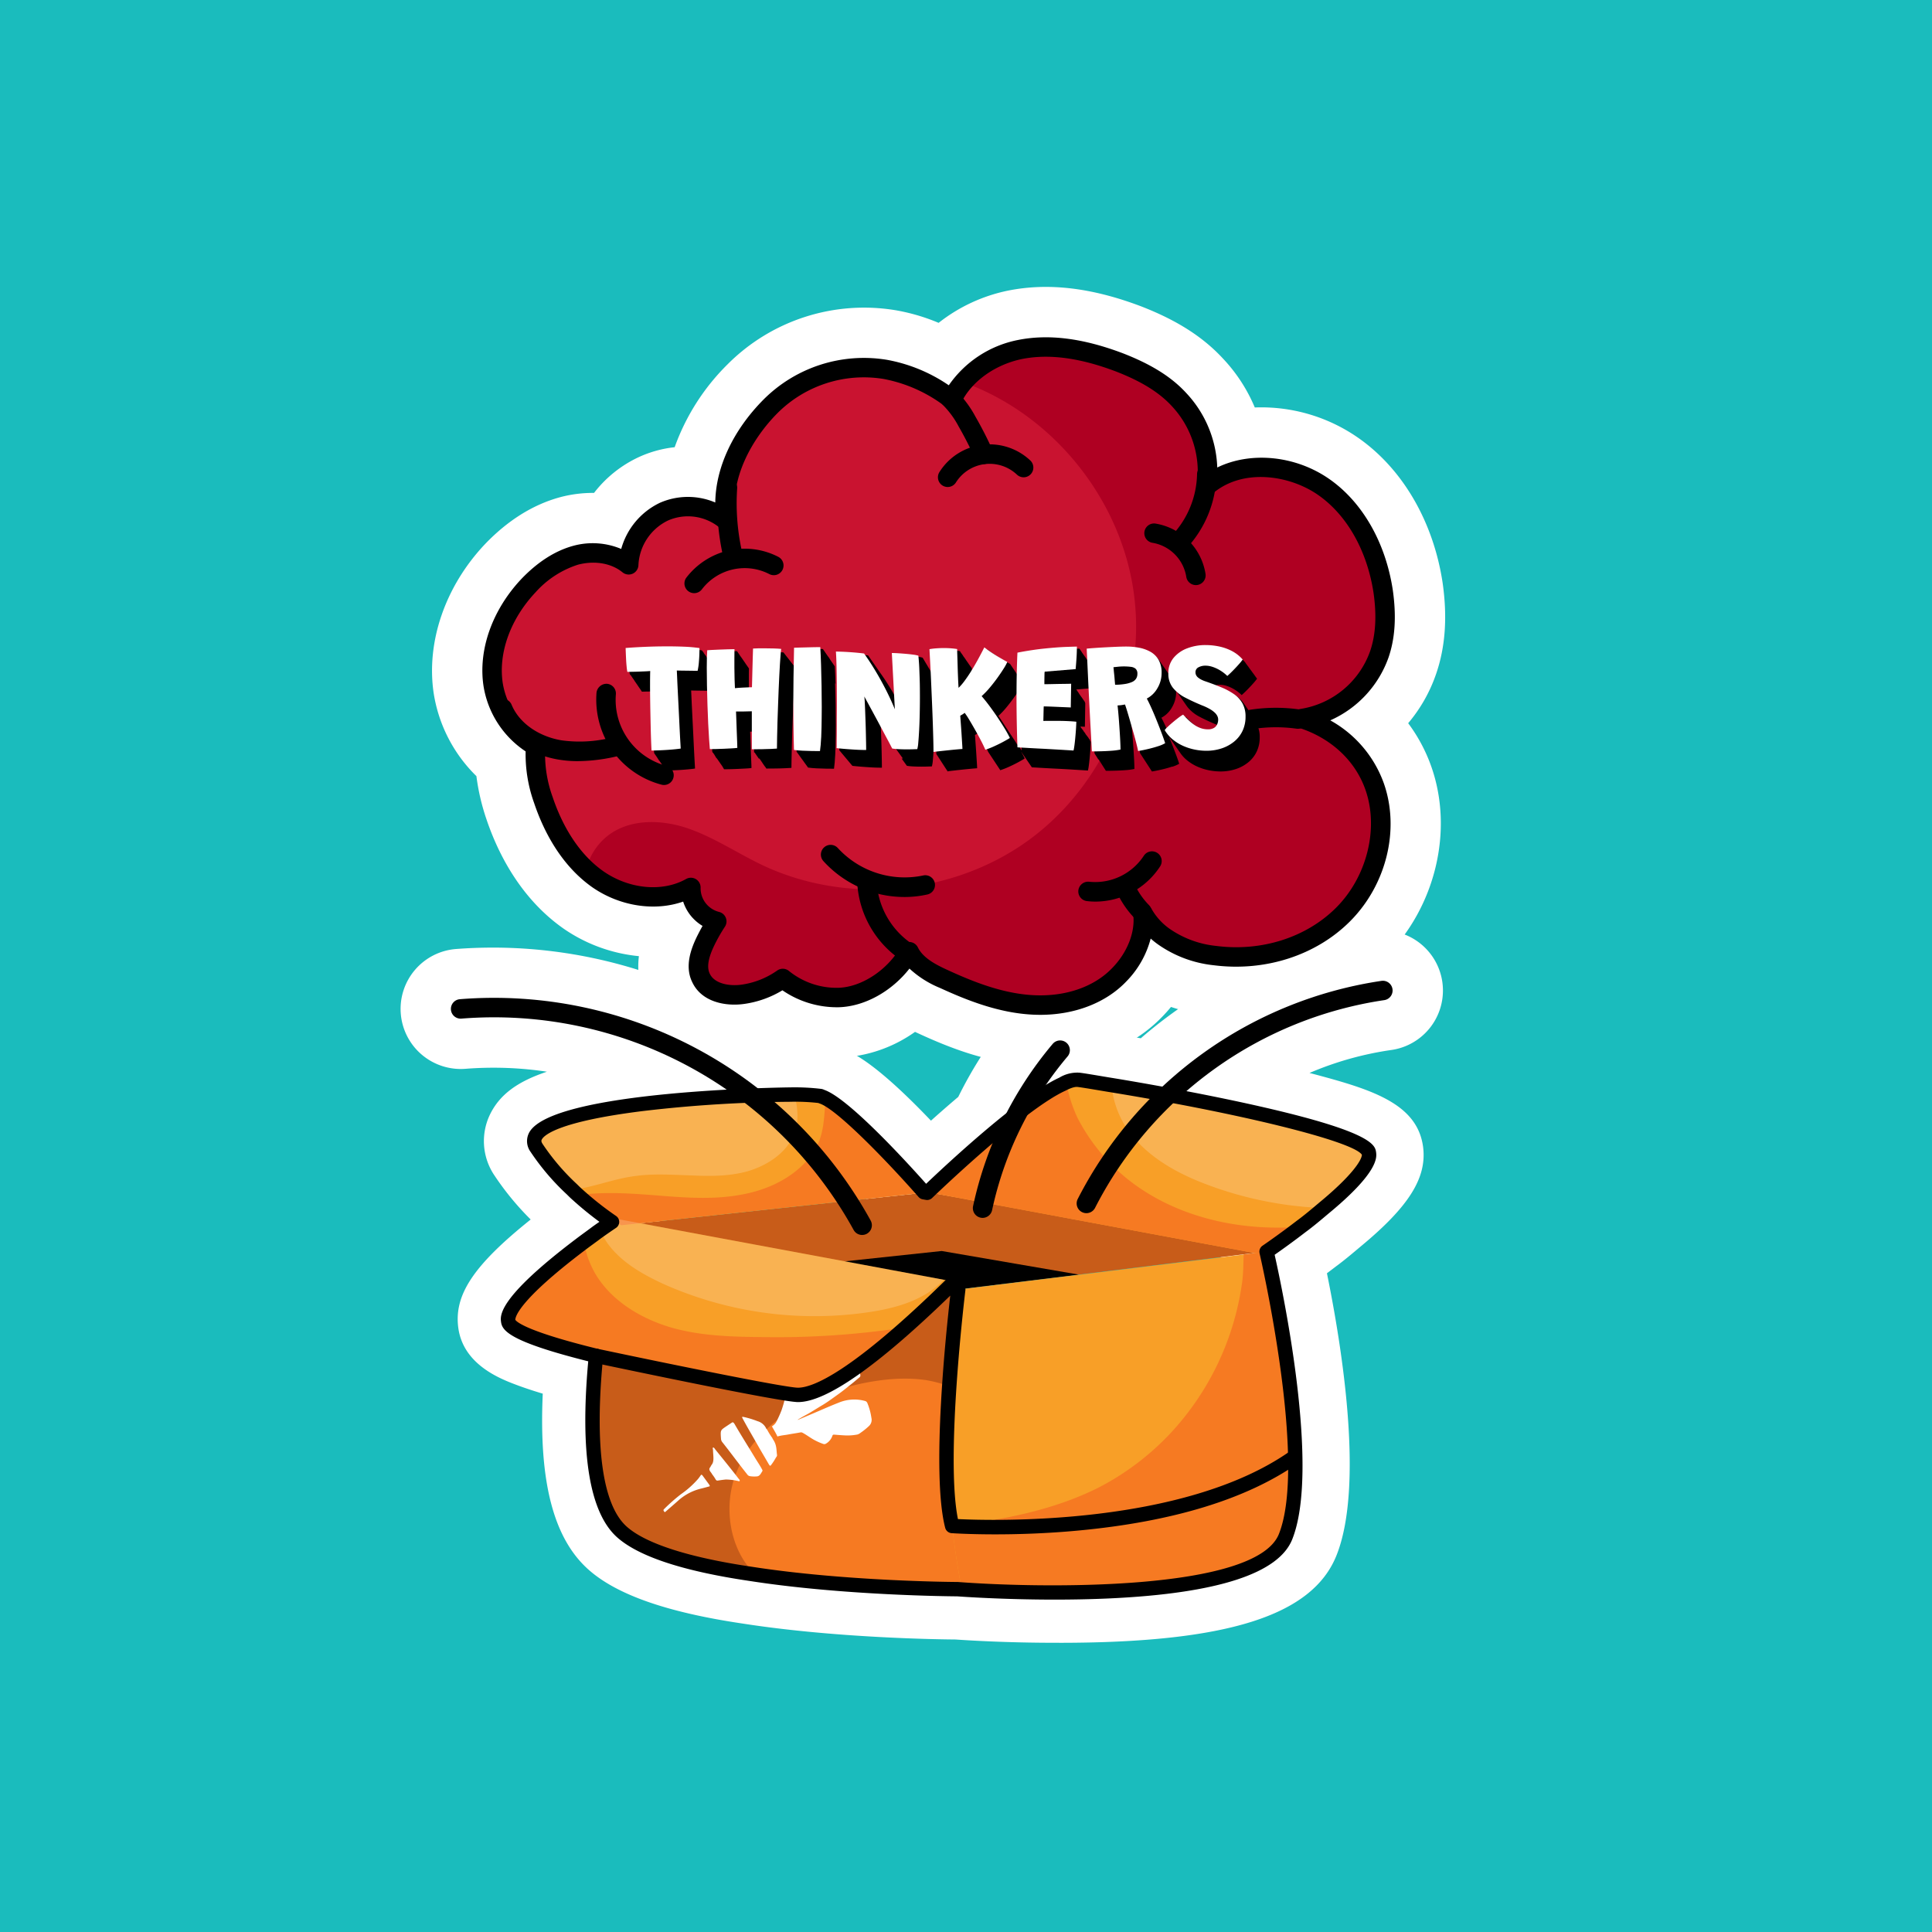 <svg xmlns="http://www.w3.org/2000/svg" xmlns:xlink="http://www.w3.org/1999/xlink" width="466" height="466" viewBox="0 0 466 466">
  <defs>
    <clipPath id="clip-path">
      <rect id="Rectángulo_817" data-name="Rectángulo 817" width="251.958" height="327.032" fill="none"/>
    </clipPath>
    <clipPath id="clip-path-3">
      <rect id="Rectángulo_813" data-name="Rectángulo 813" width="82.604" height="23.339" fill="none"/>
    </clipPath>
    <clipPath id="clip-path-4">
      <rect id="Rectángulo_814" data-name="Rectángulo 814" width="63.122" height="29.841" fill="none"/>
    </clipPath>
    <clipPath id="clip-path-5">
      <rect id="Rectángulo_815" data-name="Rectángulo 815" width="62.499" height="22.852" fill="none"/>
    </clipPath>
  </defs>
  <g id="stiker" transform="translate(-731.694 -13696.232)">
    <rect id="Rectángulo_8693" data-name="Rectángulo 8693" width="466" height="466" transform="translate(731.694 13696.232)" fill="#1abcbd"/>
    <g id="Grupo_20693" data-name="Grupo 20693" transform="translate(828.312 13765.439)">
      <g id="Grupo_2247" data-name="Grupo 2247" clip-path="url(#clip-path)">
        <g id="Grupo_2246" data-name="Grupo 2246">
          <g id="Grupo_2245" data-name="Grupo 2245" clip-path="url(#clip-path)">
            <path id="Trazado_7667" data-name="Trazado 7667" d="M155.461,187.715q-1.153,0-2.326-.055c-10.337-.491-19.426-4.089-26.955-7.545q-.454-.208-.932-.433a33.543,33.543,0,0,1-17.965,6.2l-.1,0A34.933,34.933,0,0,1,92.9,183.206a36.581,36.581,0,0,1-7,1.737c-11.2,1.668-21.159-3.078-25.384-12.1a20.63,20.63,0,0,1-1.868-11.424,38.4,38.4,0,0,1-18.066-6.569l-.072-.05c-10.548-7.38-15.958-18.44-18.64-26.418a52.9,52.9,0,0,1-2.417-10.385A35.671,35.671,0,0,1,9.15,98.021C7.3,85.66,11.911,72.238,21.466,62.1l.069-.073c5.439-5.675,11.471-9.463,17.927-11.26l.169-.045a30.736,30.736,0,0,1,8.194-1.039A29.109,29.109,0,0,1,58.721,41a27.824,27.824,0,0,1,8.551-2.339,53.42,53.42,0,0,1,12.76-19.99,46.477,46.477,0,0,1,40.525-13.05,47.474,47.474,0,0,1,10.383,3.045A39.972,39.972,0,0,1,147.635.9l.1-.021c9.671-1.927,20.09-.7,31.854,3.733l.1.036c8.7,3.367,15.026,7.405,19.9,12.7A39.25,39.25,0,0,1,207.2,29.076a40.892,40.892,0,0,1,24.685,7.141c10.842,7.443,18.354,20.233,20.608,35.089l.018.121c1.166,8.255.653,15.416-1.57,21.893a36.966,36.966,0,0,1-6.745,11.912,39.322,39.322,0,0,1,5.564,10.42c5.459,15.436,1.029,33.92-11.027,45.976-10.855,10.852-26.93,16.1-43.016,14.025a46.7,46.7,0,0,1-8.73-1.98q-1.008,1.227-2.13,2.375c-7.152,7.416-17.861,11.668-29.395,11.668M123.9,152.273a12.143,12.143,0,0,1,8.645,3.616,13.892,13.892,0,0,0,3.738,2.141c5.439,2.5,11.807,5.076,17.99,5.369.39.018.788.028,1.184.028,4.983,0,9.331-1.55,11.926-4.254l.1-.1a11.051,11.051,0,0,0,2.823-4.854,12.143,12.143,0,0,1,19.9-6.075,7.835,7.835,0,0,0,.684.547c.056.04.112.081.168.122a16.681,16.681,0,0,0,7.788,2.754c8.639,1.113,17.139-1.547,22.709-7.115,5.491-5.491,7.669-14.011,5.3-20.721a16.035,16.035,0,0,0-7.442-8.628,12.143,12.143,0,0,1,1.048-21.653,14.093,14.093,0,0,0,7.494-7.976c.959-2.794,1.124-6.244.516-10.587-1.24-8.089-5.1-15.058-10.336-18.651-4.406-3.027-10.569-3.772-14.657-1.773a12.143,12.143,0,0,1-17.471-10.481,15.5,15.5,0,0,0-4.129-10l-.144-.154c-2.251-2.461-5.673-4.528-10.766-6.5-7.343-2.764-13.375-3.626-18.438-2.63a14.467,14.467,0,0,0-8.975,5.669,12.143,12.143,0,0,1-16.9,3.471,26.65,26.65,0,0,0-10.21-4.278,22.209,22.209,0,0,0-19.116,6.16c-5.112,5.163-8.057,11.134-8.12,16.427A12.143,12.143,0,0,1,72.359,63.189a4.734,4.734,0,0,0-3.562-.095,5.42,5.42,0,0,0-2.7,3.289A12.144,12.144,0,0,1,49.478,74.31a5.807,5.807,0,0,0-3.588-.118A16.4,16.4,0,0,0,39.1,78.8c-4.4,4.686-6.671,10.666-5.932,15.617a11.232,11.232,0,0,0,4.768,7.428,12.146,12.146,0,0,1,5.526,10.183c0,.153,0,.3-.007.448,0,.078,0,.156-.006.235a23.061,23.061,0,0,0,1.447,7.958c1.507,4.482,4.385,10.607,9.494,14.2,3.331,2.278,7.7,3.057,10.893,1.933a12.143,12.143,0,0,1,15.4,7.191,12.145,12.145,0,0,1,3.873,16.124c-.062.108-.123.219-.186.334a12.115,12.115,0,0,0,2.6-1.189,12.142,12.142,0,0,1,13.134.367,11.007,11.007,0,0,0,6.451,1.97c2.057-.083,5.352-1.574,7.779-4.673a12.142,12.142,0,0,1,8.868-4.635c.232-.013.461-.019.692-.019" transform="translate(-1.16 0)" fill="#fff"/>
            <path id="Trazado_7668" data-name="Trazado 7668" d="M158.857,350.756q-.56,0-1.116,0c-12.038,0-21.675-.634-23.866-.79-3.753-.026-28.793-.328-51.314-3.838-18.2-2.687-30.366-6.934-37.191-12.982-8.447-7.482-12.034-21.1-11.075-42.479-2.365-.708-4.44-1.4-6.253-2.078-3.85-1.445-12.866-4.83-14.109-13.729-1.094-7.93,3.548-15.072,17.45-26.2a67.738,67.738,0,0,1-8.707-10.576,14.763,14.763,0,0,1-1-14.969c2.3-4.545,6.412-7.7,13.62-10.1a86.38,86.38,0,0,0-19.649-.7A14.542,14.542,0,0,1,5.112,208.9a14.486,14.486,0,0,1,8.226-25.479,117,117,0,0,1,67.619,15.446,114.713,114.713,0,0,1,11.283,7.527q.921-.007,1.788-.008h1c6.43,0,8.612.381,9.571.583a12.775,12.775,0,0,1,2.43.736c2.468.9,8.12,3.714,20.9,17.118,2.031-1.816,4.269-3.776,6.584-5.734a101.747,101.747,0,0,1,13.5-20.62,14.5,14.5,0,0,1,25.059,5.568l.4.068c1.588.256,3.3.54,5.069.844A110.512,110.512,0,0,1,234.9,179.078a14.491,14.491,0,1,1,4.056,28.7,78.411,78.411,0,0,0-19.721,5.538q1.343.345,2.642.7c13.158,3.55,23.335,7.057,24.739,17.011.012.088.023.175.034.263.88,7.4-3.518,14.349-15.177,23.963-1.89,1.6-3.844,3.249-5.941,4.791-.714.549-1.414,1.08-2.092,1.587,3.615,17.715,9.017,51.268,2.3,68.06-5.826,14.563-26.468,21.071-66.882,21.072m-.724-24.288c34.875.059,43.8-5.29,45.273-6.4,3.23-9.62-.121-38.228-5.355-60.929a12.143,12.143,0,0,1,4.942-12.727c1.5-1.033,4.511-3.15,7.832-5.708.082-.062.164-.124.246-.185,1.241-.906,2.577-2.015,3.985-3.2-6.451-1.717-15.909-3.881-29.225-6.387a12.171,12.171,0,0,1-2.757-.869,12.13,12.13,0,0,1-2.887-.168c-3.729-.671-7.408-1.3-10.64-1.824l-1.408-.234c-1.414-.237-2.778-.466-3.772-.623a34.588,34.588,0,0,0-4.1,2.542,12.1,12.1,0,0,1-4.887,2,.293.293,0,0,1-.016.034,12.138,12.138,0,0,1-3.293,4.28c-7.722,6.383-15.017,13.341-16.437,14.706l-.1.1a12.274,12.274,0,0,1-7.114,3.319l-.408.044a12.185,12.185,0,0,1-3.48-.127l-.091-.017a12.138,12.138,0,0,1-8.83-6.814c-6.727-7.429-13.711-14.3-16.827-16.537-.843-.037-2.079-.069-3.754-.069h-1c-1.674,0-3.547.027-5.568.08a11.868,11.868,0,0,1-3.525-.426,12.153,12.153,0,0,1-3.493.693,244.158,244.158,0,0,0-30.135,3.068,64.465,64.465,0,0,0,6.5,5.1,12.144,12.144,0,0,1-.026,20.127c-.7.473-1.807,1.227-3.177,2.2-.583.442-1.209.9-1.866,1.38s-1.323.965-2.019,1.5c-2.068,1.564-3.825,2.954-5.317,4.179,1.374.368,2.908.762,4.62,1.182a12.144,12.144,0,0,1,9.193,12.981c-2.61,26.575,2.223,32.2,2.272,32.249.472.417,5.288,4.271,24.664,7.126l.1.016c22.043,3.443,47.869,3.557,48.127,3.558.3,0,.6.013.9.036.1.008,10.189.73,22.852.753M102.21,231.023h0Zm-.017,0h0Zm-.012,0h0ZM165.1,227.03h0m-3.455-.062.013,0-.013,0m.989,0,.014,0-.014,0m-119.713-2.3.017.026-.017-.026M151.605,201.5l-.016.017.016-.017M236.6,191.1h0Zm-222.847-3-.088.007.088-.007" transform="translate(0 -23.724)" fill="#fff"/>
            <path id="Trazado_7669" data-name="Trazado 7669" d="M238.32,122.669c3.7,10.569.285,23.025-7.616,30.925-7.971,7.972-19.786,11.352-30.925,9.893a26.238,26.238,0,0,1-12.348-4.59,17.631,17.631,0,0,1-5.018-5.587c.64,5.23-1.85,10.889-5.73,14.839-5.23,5.445-13.2,7.616-20.64,7.26-7.544-.357-14.732-3.1-21.6-6.264-3.31-1.495-6.833-3.345-8.4-6.584-3.451,5.943-10.106,10.818-17.01,11.032A20.862,20.862,0,0,1,95.547,169a21.671,21.671,0,0,1-9.537,3.808c-3.879.569-8.541-.356-10.178-3.95-1.351-2.776-.213-6.156,1.139-8.968a47.623,47.623,0,0,1,2.669-4.661,8.4,8.4,0,0,1-3.594-1.921,8.236,8.236,0,0,1-2.669-6.228c-6.869,3.843-15.907,2.491-22.349-1.957a23.14,23.14,0,0,1-2.882-2.349c-4.876-4.413-8.22-10.5-10.32-16.8a32.093,32.093,0,0,1-1.958-11.387,11.653,11.653,0,0,1,.142-1.6A20.96,20.96,0,0,1,25.69,98.079c-1.28-8.683,2.6-17.509,8.541-23.808a25.494,25.494,0,0,1,11.317-7.331c4.376-1.139,9.323-.569,12.846,2.313a14.913,14.913,0,0,1,8.541-12.847,14.4,14.4,0,0,1,15.053,2.207c-1.85-9.965,3.451-20.356,10.569-27.545A31.977,31.977,0,0,1,120.315,22.1a37.812,37.812,0,0,1,16.05,7.259,19.314,19.314,0,0,1,3.025-4.519A25.22,25.22,0,0,1,152.805,17.3c7.972-1.566,16.263.214,23.878,3.1,5.374,2.064,10.606,4.8,14.484,9.04a25.475,25.475,0,0,1,6.619,20.782c7.58-6.441,19.858-5.517,28.114.142,8.256,5.694,12.989,15.444,14.483,25.337.712,5.089.712,10.32-.925,15.125a23.839,23.839,0,0,1-18.648,15.515c8.007,2.561,14.7,8.4,17.509,16.334" transform="translate(-3.374 -2.216)" fill="#c91330"/>
            <path id="Trazado_7670" data-name="Trazado 7670" d="M241.79,122.669c3.7,10.569.285,23.025-7.616,30.925-7.971,7.972-19.786,11.352-30.925,9.893A26.238,26.238,0,0,1,190.9,158.9a17.631,17.631,0,0,1-5.018-5.587c.64,5.23-1.85,10.889-5.73,14.839-5.23,5.445-13.2,7.616-20.64,7.26-7.544-.357-14.732-3.1-21.6-6.264-3.31-1.495-6.833-3.345-8.4-6.584-3.451,5.943-10.106,10.818-17.01,11.032A20.862,20.862,0,0,1,99.016,169a21.671,21.671,0,0,1-9.537,3.808c-3.879.569-8.541-.356-10.178-3.95-1.351-2.776-.213-6.156,1.139-8.968a47.623,47.623,0,0,1,2.669-4.661,8.4,8.4,0,0,1-3.594-1.921,8.236,8.236,0,0,1-2.669-6.228c-6.869,3.843-15.907,2.491-22.349-1.957a23.14,23.14,0,0,1-2.882-2.349,14.61,14.61,0,0,1,5.16-8.149c5.3-4.164,12.918-3.986,19.252-1.85,6.37,2.17,12.028,6.014,18.078,8.9,20.391,9.644,45.978,7.259,64.234-6.014,18.22-13.274,28.362-36.9,25.408-59.252C180.83,54.023,164.959,33.845,143.891,25.7l-1.032-.854A25.22,25.22,0,0,1,156.275,17.3c7.972-1.566,16.263.214,23.878,3.1,5.374,2.064,10.606,4.8,14.484,9.04a25.475,25.475,0,0,1,6.619,20.782c7.58-6.441,19.858-5.517,28.114.142,8.256,5.694,12.989,15.444,14.483,25.337.712,5.089.712,10.32-.925,15.125a23.839,23.839,0,0,1-18.648,15.515c8.007,2.561,14.7,8.4,17.509,16.334" transform="translate(-6.844 -2.216)" fill="#af0022"/>
            <path id="Trazado_7671" data-name="Trazado 7671" d="M157.317,177.428q-.873,0-1.76-.042c-8.25-.391-15.983-3.481-22.455-6.451a24.35,24.35,0,0,1-7.343-4.661c-4.3,5.493-10.79,9.128-17,9.323a23.226,23.226,0,0,1-13.64-4.084A24.311,24.311,0,0,1,86,174.783c-4.428.66-10.377-.342-12.656-5.287-1.87-3.839-.229-8.1,1.169-10.974.468-.932.907-1.769,1.343-2.537a10.358,10.358,0,0,1-1.764-1.318,10.5,10.5,0,0,1-2.915-4.554c-6.8,2.395-15.2,1.169-21.85-3.41-7.847-5.492-11.99-14.09-14.09-20.337a34.707,34.707,0,0,1-2.062-12.238c0-.078,0-.158,0-.243A23.321,23.321,0,0,1,23.014,98.068c-1.3-8.695,2.122-18.329,9.144-25.778,3.914-4.084,8.085-6.759,12.417-7.964a17.789,17.789,0,0,1,11.661.73,17.493,17.493,0,0,1,9.373-11.151,16.84,16.84,0,0,1,13.315-.053c.1-8.381,4.227-17.344,11.592-24.784a34.183,34.183,0,0,1,29.83-9.627,38.619,38.619,0,0,1,14.9,6.14,26.5,26.5,0,0,1,16.72-10.932c7.389-1.471,15.635-.422,25.2,3.186,6.935,2.684,11.821,5.747,15.391,9.651A27.6,27.6,0,0,1,200,45.411c7.906-3.866,18.646-2.977,26.865,2.67,8.085,5.551,13.728,15.358,15.478,26.9.894,6.323.555,11.631-1.031,16.251A26.149,26.149,0,0,1,227.262,106.4a28.22,28.22,0,0,1,12.9,15.142c3.937,11.133.66,24.538-8.159,33.356-8.214,8.212-20.488,12.163-32.878,10.568a28.518,28.518,0,0,1-13.43-5.033,19.953,19.953,0,0,1-1.751-1.4A23.1,23.1,0,0,1,178,169.441c-4.914,5.118-12.389,7.987-20.686,7.987m-31.631-17.571c.028,0,.055,0,.082,0a2.342,2.342,0,0,1,2.026,1.313c1.265,2.592,4.409,4.194,7.26,5.493,6.068,2.787,13.274,5.679,20.727,6.032,7.669.371,14.516-2.01,18.857-6.525,3.672-3.743,5.62-8.693,5.1-12.937a2.346,2.346,0,0,1,4.387-1.414,14.848,14.848,0,0,0,4.327,4.815,23.942,23.942,0,0,0,11.28,4.173c10.96,1.416,21.763-2.039,28.95-9.231,7.448-7.451,10.346-19.159,7.05-28.475V123.1c-2.457-6.987-8.292-12.419-16.011-14.9a2.348,2.348,0,0,1,.38-4.557A21.319,21.319,0,0,0,236.87,89.719c1.343-3.912,1.613-8.507.829-14.056-1.554-10.242-6.476-18.894-13.493-23.713-6.862-4.719-18.046-6.419-25.269-.291a2.346,2.346,0,0,1-3.841-2.123,23.191,23.191,0,0,0-5.982-18.855c-3.09-3.375-7.412-6.057-13.631-8.463-8.7-3.28-16.093-4.261-22.588-2.973-6.618,1.383-12.284,5.5-14.759,10.753a2.345,2.345,0,0,1-1.554,1.277,2.374,2.374,0,0,1-1.972-.4,35.2,35.2,0,0,0-15.057-6.814,29.45,29.45,0,0,0-25.691,8.3c-5.973,6.032-11.707,15.887-9.915,25.471a2.344,2.344,0,0,1-3.85,2.2,12.007,12.007,0,0,0-12.54-1.852,12.608,12.608,0,0,0-7.169,10.734A2.348,2.348,0,0,1,56.556,70.7C53.848,68.486,49.823,67.8,45.8,68.854a23.167,23.167,0,0,0-10.235,6.67c-6.032,6.4-8.993,14.569-7.912,21.848a18.675,18.675,0,0,0,9.136,13.207,2.344,2.344,0,0,1,1.2,2.377,9.8,9.8,0,0,0-.119,1.26,30.218,30.218,0,0,0,1.819,10.662C41.554,130.451,45.216,138.1,52,142.85c6.215,4.283,14.2,5.015,19.884,1.815a2.348,2.348,0,0,1,3.5,2.118,5.845,5.845,0,0,0,1.893,4.434,5.947,5.947,0,0,0,2.6,1.4,2.347,2.347,0,0,1,1.357,3.575,39.353,39.353,0,0,0-2.511,4.413c-1.508,3.09-1.884,5.352-1.137,6.885,1.132,2.455,4.8,3.085,7.733,2.652a19.737,19.737,0,0,0,8.539-3.4,2.335,2.335,0,0,1,2.805.084,18.282,18.282,0,0,0,11.959,4.082c5.591-.174,11.775-4.236,15.038-9.875a2.344,2.344,0,0,1,2.031-1.171" transform="translate(-3.015 -1.857)"/>
            <path id="Trazado_7672" data-name="Trazado 7672" d="M160.563,46.454a2.351,2.351,0,0,1-2.141-1.382c-1.2-2.656-2.521-5.239-3.928-7.683a21.5,21.5,0,0,0-3.75-5.133,2.348,2.348,0,0,1,3.209-3.428,26.148,26.148,0,0,1,4.607,6.218c1.485,2.574,2.878,5.3,4.144,8.1a2.347,2.347,0,0,1-2.141,3.312" transform="translate(-19.889 -3.739)"/>
            <path id="Trazado_7673" data-name="Trazado 7673" d="M46.233,129.57a28.557,28.557,0,0,1-4.864-.4c-7.173-1.233-13.118-5.6-15.515-11.4a2.347,2.347,0,0,1,4.336-1.8c1.788,4.322,6.376,7.6,11.977,8.567a32,32,0,0,0,13.086-.892,2.347,2.347,0,1,1,1.128,4.557,42.406,42.406,0,0,1-10.148,1.364" transform="translate(-3.404 -15.185)"/>
            <path id="Trazado_7674" data-name="Trazado 7674" d="M138.656,184.131a2.328,2.328,0,0,1-1.316-.406,24.056,24.056,0,0,1-10.377-18.884,2.348,2.348,0,0,1,4.694-.141,19.3,19.3,0,0,0,8.315,15.144,2.345,2.345,0,0,1-1.316,4.288" transform="translate(-16.834 -21.535)"/>
            <path id="Trazado_7675" data-name="Trazado 7675" d="M236.311,122.165a2.347,2.347,0,0,1-.344-4.668,41,41,0,0,1,11.83-.075,2.346,2.346,0,1,1-.651,4.648,36.392,36.392,0,0,0-10.483.071,2.631,2.631,0,0,1-.353.025" transform="translate(-31.022 -15.517)"/>
            <path id="Trazado_7676" data-name="Trazado 7676" d="M70.756,134.766a2.307,2.307,0,0,1-.6-.078,21.179,21.179,0,0,1-11.881-8.241,21.478,21.478,0,0,1-3.8-13.948A2.433,2.433,0,0,1,57,110.356a2.343,2.343,0,0,1,2.145,2.532,16.453,16.453,0,0,0,12.2,17.262,2.346,2.346,0,0,1-.6,4.616" transform="translate(-7.214 -14.631)"/>
            <path id="Trazado_7677" data-name="Trazado 7677" d="M81.282,83.512a2.346,2.346,0,0,1-1.866-3.768,17.945,17.945,0,0,1,10.162-6.529,17.714,17.714,0,0,1,11.987,1.534,2.345,2.345,0,1,1-2.145,4.171,12.981,12.981,0,0,0-16.272,3.667,2.334,2.334,0,0,1-1.866.926" transform="translate(-10.466 -9.65)"/>
            <path id="Trazado_7678" data-name="Trazado 7678" d="M151.773,54.066a2.35,2.35,0,0,1-1.989-3.6A14.305,14.305,0,0,1,171.7,47.665a2.347,2.347,0,0,1-3.217,3.419,9.608,9.608,0,0,0-14.718,1.883,2.352,2.352,0,0,1-1.989,1.1" transform="translate(-19.812 -5.806)"/>
            <path id="Trazado_7679" data-name="Trazado 7679" d="M92.006,74.9a2.344,2.344,0,0,1-2.278-1.79,58.306,58.306,0,0,1-1.549-17.814,2.386,2.386,0,0,1,2.5-2.183,2.348,2.348,0,0,1,2.182,2.5,53.762,53.762,0,0,0,1.421,16.384A2.345,2.345,0,0,1,92.56,74.83a2.285,2.285,0,0,1-.554.067" transform="translate(-11.674 -7.041)"/>
            <path id="Trazado_7680" data-name="Trazado 7680" d="M216.05,70.492a2.345,2.345,0,0,1-1.71-3.954,22.179,22.179,0,0,0,6.106-14.812,2.347,2.347,0,0,1,2.346-2.331h.014a2.349,2.349,0,0,1,2.333,2.363,26.917,26.917,0,0,1-7.38,17.994,2.338,2.338,0,0,1-1.71.74" transform="translate(-28.334 -6.549)"/>
            <path id="Trazado_7681" data-name="Trazado 7681" d="M219.248,80.64a2.352,2.352,0,0,1-2.315-1.975,9.92,9.92,0,0,0-8.19-8.235A2.346,2.346,0,0,1,209.5,65.8a14.615,14.615,0,0,1,12.068,12.121,2.35,2.35,0,0,1-1.948,2.689,2.424,2.424,0,0,1-.376.029" transform="translate(-27.416 -8.72)"/>
            <path id="Trazado_7682" data-name="Trazado 7682" d="M137.03,167.713a26.405,26.405,0,0,1-19.595-8.706,2.348,2.348,0,0,1,3.511-3.117,21.875,21.875,0,0,0,20.589,6.635,2.346,2.346,0,1,1,1.027,4.579,25.211,25.211,0,0,1-5.532.61" transform="translate(-15.492 -20.564)"/>
            <path id="Trazado_7683" data-name="Trazado 7683" d="M205.123,174.769a2.33,2.33,0,0,1-1.678-.708,22.625,22.625,0,0,1-4.551-6.8,2.348,2.348,0,0,1,4.308-1.869,17.869,17.869,0,0,0,3.6,5.392,2.345,2.345,0,0,1-1.678,3.986" transform="translate(-26.345 -21.741)"/>
            <path id="Trazado_7684" data-name="Trazado 7684" d="M192.613,169.07a17.5,17.5,0,0,1-2.095-.126,2.352,2.352,0,0,1-2.044-2.615,2.38,2.38,0,0,1,2.613-2.046,14.037,14.037,0,0,0,13.155-6.243,2.347,2.347,0,1,1,3.969,2.507,18.7,18.7,0,0,1-15.6,8.523" transform="translate(-24.987 -20.81)"/>
            <path id="Trazado_7685" data-name="Trazado 7685" d="M217.971,265.915l-46.248,5.695-29.105,3.567-32.557-6.212L61.34,259.7l74.03-7.939Z" transform="translate(-8.133 -33.381)" fill="#c85c19"/>
            <path id="Trazado_7686" data-name="Trazado 7686" d="M179.171,273.773l-29.106,3.567-32.557-6.212,28.588-3.049Z" transform="translate(-15.58 -35.544)"/>
            <path id="Trazado_7687" data-name="Trazado 7687" d="M142.583,348.694s-26.7-.069-49.967-3.7c-13.279-1.957-25.439-5.172-30.961-10.064-15.3-13.557-1.187-74.008-1.187-74.008l81.277,15.515.279,24.32Z" transform="translate(-7.23 -34.595)" fill="#f67a22"/>
            <path id="Trazado_7688" data-name="Trazado 7688" d="M142.023,300.753a32.955,32.955,0,0,0-7.827-2.446c-7.618-1.188-16.283.489-23.482,2.935-9.854,3.285-18.938,10.064-22.643,19.708-3.074,8.107-1.4,18.17,4.544,24.04-13.279-1.957-25.439-5.172-30.961-10.064-15.3-13.558-1.187-74.008-1.187-74.008l81.277,15.515Z" transform="translate(-7.23 -34.595)" fill="#c85c19"/>
            <path id="Trazado_7689" data-name="Trazado 7689" d="M254.157,238.22c.35,2.935-4.962,8.316-10.9,13.208-1.816,1.537-3.634,3.075-5.451,4.4-5.172,3.984-9.574,6.918-9.574,6.918l-80.648-15.025s22.154-21.455,32.637-26.207a6.9,6.9,0,0,1,3.844-1.048c1.188.14,3.634.559,6.988,1.118,18.171,2.934,62.338,11.182,63.107,16.633" transform="translate(-19.568 -29.228)" fill="#f89f27"/>
            <path id="Trazado_7690" data-name="Trazado 7690" d="M237.8,256c-5.172,3.983-9.574,6.919-9.574,6.919l-80.647-15.025s22.153-21.455,32.636-26.207a34.957,34.957,0,0,0,2.586,8.037,45.885,45.885,0,0,0,13.418,15.864c9.713,7.2,21.943,10.553,34.034,10.693A68.171,68.171,0,0,0,237.8,256" transform="translate(-19.568 -29.392)" fill="#f67a22"/>
            <path id="Trazado_7691" data-name="Trazado 7691" d="M137.653,274.332s-5.311,5.172-12.021,11.042c-8.946,7.757-20.266,16.7-24.459,16.213-7.337-.908-69.187-11.25-70.095-17.751-.559-4.053,9.644-12.579,17.4-18.449,1.468-1.119,2.866-2.1,4.053-3,2.656-1.887,4.473-3.076,4.473-3.076l78.13,14.536Z" transform="translate(-4.118 -34.381)" fill="#f89f27"/>
            <path id="Trazado_7692" data-name="Trazado 7692" d="M132.327,248.134,58.318,256.1a71.553,71.553,0,0,1-9.5-7.337c-.489-.42-.908-.839-1.4-1.328a55.891,55.891,0,0,1-8.526-9.993c-6.36-9.574,42.14-12.859,61.219-12.859a47.352,47.352,0,0,1,7.2.35,1.181,1.181,0,0,1,.35.139c6.15,1.958,24.669,23.063,24.669,23.063" transform="translate(-5.081 -29.777)" fill="#f89f27"/>
            <path id="Trazado_7693" data-name="Trazado 7693" d="M133.931,248.209l-74.008,7.966a71.552,71.552,0,0,1-9.5-7.337,4.066,4.066,0,0,1,.909-.14c6.289-.629,12.578-.07,18.869.42s12.649.838,18.8-.35c6.22-1.118,12.3-3.983,16.283-8.874,3.844-4.683,3.425-9.505,3.984-14.747,6.15,1.958,24.669,23.063,24.669,23.063" transform="translate(-6.685 -29.852)" fill="#f67a22"/>
            <path id="Trazado_7694" data-name="Trazado 7694" d="M234.57,337c-7.268,18.171-79.11,12.649-79.11,12.649-.979-5.1-1.748-10.2-2.306-15.235a187.566,187.566,0,0,1,1.468-57.025l68.837-8.456,6.5-.839s11.88,50.737,4.612,68.906" transform="translate(-20.108 -35.545)" fill="#f89f27"/>
            <path id="Trazado_7695" data-name="Trazado 7695" d="M125.632,286.3c-8.946,7.757-20.267,16.7-24.459,16.213-7.338-.908-69.187-11.25-70.1-17.751-.559-4.053,9.644-12.579,17.4-18.449a22.026,22.026,0,0,0,3.075,7.756c3.984,6.151,10.763,10.134,17.821,12.23,7.059,2.026,14.467,2.236,21.8,2.306a202.566,202.566,0,0,0,34.454-2.306" transform="translate(-4.118 -35.31)" fill="#f67a22"/>
            <g id="Grupo_2238" data-name="Grupo 2238" transform="translate(48.415 224.926)" opacity="0.2">
              <g id="Grupo_2237" data-name="Grupo 2237">
                <g id="Grupo_2236" data-name="Grupo 2236" clip-path="url(#clip-path-3)">
                  <path id="Trazado_7696" data-name="Trazado 7696" d="M138.42,273.843a19.905,19.905,0,0,1-4.262,3.424c-4.4,2.656-9.645,3.844-14.816,4.544a89.478,89.478,0,0,1-48.64-6.989c-4.822-2.236-9.644-4.962-12.928-9.156a14.039,14.039,0,0,1-1.957-3.284c2.655-1.887,4.472-3.075,4.472-3.075Z" transform="translate(-55.816 -259.307)" fill="#fff"/>
                </g>
              </g>
            </g>
            <path id="Trazado_7697" data-name="Trazado 7697" d="M234.8,337c-7.268,18.171-79.11,12.649-79.11,12.649-.979-5.1-1.748-10.2-2.306-15.235.21,0,.35-.07.559-.07,11.881-1.467,23.831-3.773,34.524-9.084a63.981,63.981,0,0,0,17.751-13.418,66.717,66.717,0,0,0,17.122-36.34c.279-2.236.279-4.4.35-6.569l6.5-.839S242.067,318.826,234.8,337" transform="translate(-20.337 -35.545)" fill="#f67a22"/>
            <g id="Grupo_2241" data-name="Grupo 2241" transform="translate(171.483 192.36)" opacity="0.2">
              <g id="Grupo_2240" data-name="Grupo 2240">
                <g id="Grupo_2239" data-name="Grupo 2239" clip-path="url(#clip-path-4)">
                  <path id="Trazado_7698" data-name="Trazado 7698" d="M260.8,238.4c.35,2.935-4.962,8.316-10.9,13.208a89.03,89.03,0,0,1-29.282-5.73c-6.5-2.446-12.859-5.871-17.4-11.112a22.4,22.4,0,0,1-5.521-13c18.171,2.934,62.338,11.182,63.107,16.633" transform="translate(-197.695 -221.763)" fill="#fff"/>
                </g>
              </g>
            </g>
            <g id="Grupo_2244" data-name="Grupo 2244" transform="translate(33.239 194.806)" opacity="0.2">
              <g id="Grupo_2243" data-name="Grupo 2243">
                <g id="Grupo_2242" data-name="Grupo 2242" clip-path="url(#clip-path-5)">
                  <path id="Trazado_7699" data-name="Trazado 7699" d="M99.621,235c-2.1,4.053-6.29,6.709-10.693,8.037-4.4,1.258-9.015,1.258-13.558,1.049-4.613-.141-9.226-.489-13.7.14-4.892.629-9.435,2.446-14.257,3.215a55.988,55.988,0,0,1-8.526-9.993c-6.36-9.575,42.141-12.859,61.219-12.859a.256.256,0,0,1,.069.209c.769,3.494,1.118,6.918-.559,10.2" transform="translate(-38.32 -224.583)" fill="#fff"/>
                </g>
              </g>
            </g>
            <path id="Trazado_7700" data-name="Trazado 7700" d="M161.557,345.584c-12.623,0-22.676-.72-23.578-.787-1.479-.008-27.584-.2-50.167-3.724-15.926-2.347-26.645-5.873-31.843-10.48-6.681-5.917-9.037-20.207-7.008-42.487-18.811-4.72-20.73-7.35-21.023-9.448-.219-1.587-.8-5.793,18.072-20.073.769-.586,1.526-1.139,2.242-1.663.638-.467,1.246-.91,1.806-1.338.582-.414,1.118-.791,1.6-1.128a81.6,81.6,0,0,1-6.4-5.222c-.507-.434-.97-.9-1.46-1.388a57.535,57.535,0,0,1-8.746-10.263,4.366,4.366,0,0,1-.34-4.642c5.506-10.268,62.435-10.909,63.007-10.909a53.972,53.972,0,0,1,7.475.37,2.536,2.536,0,0,1,.734.245c5.978,2.077,20.643,18.266,24.53,22.642,4.43-4.223,22.612-21.261,32.123-25.6a8.311,8.311,0,0,1,4.868-1.2c1.006.116,2.967.445,5.682.9l1.327.222c10.034,1.62,25.341,4.415,38.185,7.394,25.683,5.957,26.12,9.047,26.354,10.707.146,1.223.576,4.831-11.517,14.789-1.8,1.523-3.667,3.1-5.531,4.465-2.939,2.265-5.662,4.212-7.425,5.444,1.991,8.891,11.013,51.71,4.239,68.646-3.289,8.224-18.029,13.01-43.81,14.227-4.59.217-9.143.3-13.4.3M31.368,278.095c.365.539,2.872,2.832,19.874,7a1.735,1.735,0,0,1,1.313,1.855C50.428,308.608,52.4,322.8,58.27,328c4.619,4.093,15.014,7.428,30.063,9.646,22.889,3.575,49.453,3.684,49.718,3.685.043,0,.086,0,.129.005,19.628,1.508,71.794,2.369,77.365-11.563,6.871-17.175-4.184-65.671-4.658-67.727a1.735,1.735,0,0,1,.706-1.818c1.581-1.089,4.758-3.32,8.278-6.032,1.8-1.315,3.619-2.855,5.378-4.344,8.145-6.708,10.3-10.364,10.317-11.574-2.1-3.256-29.626-10.064-61.667-15.239l-1.337-.224c-2.666-.447-4.593-.769-5.576-.884-.2-.029-1.011-.092-2.84.863-.028.015-.056.028-.086.042-10.088,4.574-31.926,25.661-32.145,25.873a1.734,1.734,0,0,1-1.517.461l-.769-.14a1.73,1.73,0,0,1-.993-.563c-7.317-8.338-19.718-21.225-23.891-22.554a1.64,1.64,0,0,1-.246-.1l-.029-.014a49.4,49.4,0,0,0-6.747-.294,321.565,321.565,0,0,0-35.431,2.218c-20.709,2.561-24,5.9-24.517,6.86-.1.181-.245.455.174,1.086a54.3,54.3,0,0,0,8.259,9.681c.508.507.906.9,1.347,1.282a75.911,75.911,0,0,0,8.114,6.412,1.734,1.734,0,0,1,0,2.875c-.776.523-2.016,1.368-3.551,2.461-.531.406-1.158.865-1.818,1.346-.7.511-1.435,1.049-2.189,1.624-15.91,12.04-16.742,16.038-16.74,16.746m73.548-52.242h0Zm0,0h0Z" transform="translate(-3.696 -28.963)"/>
            <path id="Trazado_7701" data-name="Trazado 7701" d="M190.348,248.989a2.348,2.348,0,0,1-2.1-3.4,98.552,98.552,0,0,1,73.277-52.629,2.347,2.347,0,1,1,.66,4.648,93.784,93.784,0,0,0-69.739,50.09,2.352,2.352,0,0,1-2.1,1.292" transform="translate(-24.927 -25.581)"/>
            <path id="Trazado_7702" data-name="Trazado 7702" d="M113.187,254.882a2.341,2.341,0,0,1-2.053-1.213,98.984,98.984,0,0,0-94.6-50.973,2.348,2.348,0,0,1-.376-4.681A103.682,103.682,0,0,1,115.241,251.4a2.346,2.346,0,0,1-2.053,3.481" transform="translate(-1.857 -26.213)"/>
            <path id="Trazado_7703" data-name="Trazado 7703" d="M161.485,252.329a2.27,2.27,0,0,1-.49-.053,2.345,2.345,0,0,1-1.806-2.784,89.987,89.987,0,0,1,19.2-39.123,2.347,2.347,0,1,1,3.585,3.03,85.2,85.2,0,0,0-18.2,37.074,2.35,2.35,0,0,1-2.3,1.856" transform="translate(-21.1 -27.782)"/>
            <path id="Trazado_7704" data-name="Trazado 7704" d="M90.677,316.474l1.052-.693c.206-.136.4-.043.631.351,1.626,2.8,3.364,5.538,5.04,8.312.5.819,1.044,1.611,1.5,2.454.113.208.269.435.18.571-.342.523-.591,1.183-1.246,1.284a6.848,6.848,0,0,1-1.8-.052.972.972,0,0,1-.626-.436c-2.024-2.53-3.94-5.165-5.95-7.7a1.445,1.445,0,0,1-.365-.858c-.141-2.043-.148-2.046,1.032-2.861.182-.128.37-.244.554-.365Z" transform="translate(-11.804 -41.861)" fill="#fff"/>
            <path id="Trazado_7705" data-name="Trazado 7705" d="M101.008,317.289a16.167,16.167,0,0,0,1.25,2,1.812,1.812,0,0,0,.138.3c.981,1.4.816,2.553.993,3.775.051.343-.176.494-.293.715a14.345,14.345,0,0,1-1.168,1.785c-.153.206-.285.156-.506-.22-.889-1.538-1.805-3.066-2.682-4.609-1.185-2.094-2.417-4.167-3.552-6.281-.309-.573-.3-.61.166-.53a22.414,22.414,0,0,1,3.336,1.016,3.281,3.281,0,0,1,2.1,1.789,1.516,1.516,0,0,0,.217.259" transform="translate(-12.593 -41.658)" fill="#fff"/>
            <path id="Trazado_7706" data-name="Trazado 7706" d="M86.7,329.42c-.169-.256-.321-.532-.511-.765-.406-.506-.39-.815-.178-1.092.167-.216.271-.51.442-.723.635-.8.314-2.23.295-3.461,0-.231-.182-.62.045-.648.206-.027.388.328.557.537,1.77,2.182,3.543,4.362,5.27,6.591.07.091.14.182.208.275.143.188.385.364.36.59s-.264.1-.423.076a13.782,13.782,0,0,0-2.935-.357c-.64.064-1.272.149-1.9.251-.226.036-.4.017-.613-.376-.172-.315-.395-.61-.6-.913l-.027.017" transform="translate(-11.384 -42.79)" fill="#fff"/>
            <path id="Trazado_7707" data-name="Trazado 7707" d="M84.14,333.118c-.6.158-1.188.328-1.79.473a12.742,12.742,0,0,0-5.606,2.87c-1.026.92-2.074,1.814-3.111,2.719-.1.086-.181.239-.394-.049-.2-.269-.13-.4-.016-.52a43,43,0,0,1,4.073-3.6,22.6,22.6,0,0,0,4.2-3.759c.207-.273.414-.551.608-.841.115-.174.252-.166.465.124l1.526,2.089c.171.234.263.435.05.494" transform="translate(-9.694 -43.793)" fill="#fff"/>
            <path id="Trazado_7708" data-name="Trazado 7708" d="M127.261,312.62a14.618,14.618,0,0,0-.967-3.567.829.829,0,0,0-.618-.546,9.748,9.748,0,0,0-6.162.362c-1.628.636-3.229,1.327-4.83,2.018-1.639.708-3.286,1.4-4.93,2.095-.082.036-.17.062-.253.093l-.021-.045c.406-.238.806-.479,1.213-.711.574-.324,1.161-.627,1.725-.965.984-.585,1.95-1.2,2.935-1.783,1.335-.789,2.57-1.726,3.831-2.621,1.148-.814,2.236-1.712,3.339-2.589.646-.514,1.266-1.059,1.9-1.58a.552.552,0,0,0,.16-.54,9.78,9.78,0,0,0-.479-1.983,8.325,8.325,0,0,1-4.27,2.934,8.5,8.5,0,0,1-3.689,1.72l-.006.027c-.025.11-.061.215-.2.228-.315.031-.625.087-.935.141a9.507,9.507,0,0,1-3.942,2.219l-2.537.341a9.668,9.668,0,0,1-2.04-.239c-.251,1.037-.541,2.065-.885,3.076a27.1,27.1,0,0,1-1.368,3.017,3.147,3.147,0,0,1-.839.838.368.368,0,0,1-.128.092c.467.834.973,1.645,1.368,2.528-.014-.128.063-.168.294-.183.8-.21,1.484-.244,2.26-.391.978-.187,1.971-.315,2.947-.506a.717.717,0,0,1,.5.076c.781.414,1.507.939,2.26,1.408a13.954,13.954,0,0,0,2.762,1.3.708.708,0,0,0,.626-.066,3.429,3.429,0,0,0,1.568-1.914.367.367,0,0,1,.425-.265c.77.061,1.54.127,2.31.167a12.51,12.51,0,0,0,3.312-.2,2.278,2.278,0,0,0,.754-.419,16.191,16.191,0,0,0,2.09-1.694,2.02,2.02,0,0,0,.52-1.879" transform="translate(-13.692 -39.81)" fill="#fff"/>
            <path id="Trazado_7709" data-name="Trazado 7709" d="M150.355,337.294c-6.387,0-10.422-.281-10.5-.286a1.736,1.736,0,0,1-1.555-1.3c-3.417-13.209.287-47.86,1.227-56-17.565,17.044-29.915,25.682-36.726,25.682-4.317,0-44.523-8.5-49.094-9.465a1.735,1.735,0,0,1,.72-3.394c17.805,3.774,45.382,9.39,48.374,9.39,3.458,0,12.792-3.482,36.451-26.8a1.734,1.734,0,0,1,2.758.437l.978,1.887a1.742,1.742,0,0,1,.182,1.011c-.051.409-4.871,40.041-1.792,55.154,8.221.4,54.149,1.75,79.96-16.27a1.735,1.735,0,0,1,1.986,2.846C211,328.8,193.192,334.245,170.4,336.377c-7.7.72-14.7.917-20.043.917" transform="translate(-6.939 -36.413)"/>
            <path id="Trazado_7710" data-name="Trazado 7710" d="M119.494,109.193q-.074-2.425-.187-4.33h-.026l0-.041h-.026c0-.013,0-.028,0-.041h-.027c0-.013,0-.028,0-.041H119.2l0-.042h-.026c0-.013,0-.028,0-.041h-.027c0-.013,0-.028,0-.041h-.026l0-.041h-.026l0-.041h-.026l0-.041h-.026l0-.042H119l0-.041h-.025c0-.013,0-.028,0-.041h-.026l0-.041h-.026c0-.013,0-.028,0-.041h-.026l0-.042h-.026l0-.041h-.026c0-.013,0-.028,0-.041H118.8c0-.013,0-.028,0-.041h-.026l0-.041h-.026c0-.014,0-.028,0-.042h-.027c0-.014,0-.029,0-.042h-.026l0-.041h-.026c0-.013,0-.028,0-.041h-.027c0-.013,0-.028,0-.041H118.6l0-.042h-.026c0-.014,0-.028,0-.042h-.027c0-.013,0-.028,0-.041h-.026l0-.041h-.026c0-.013,0-.028,0-.041h-.027l0-.041h-.026l0-.042H118.4c0-.013,0-.028,0-.041h-.026c0-.013,0-.028,0-.041h-.026l0-.041h-.026c0-.013,0-.028,0-.041h-.026c0-.014,0-.028,0-.042h-.026l0-.042h-.026c0-.013,0-.028,0-.041h-.025c0-.013,0-.028,0-.041h-.026l0-.041h-.026c0-.013,0-.028,0-.041h-.025l0-.042h-.026l0-.041h-.026c0-.013,0-.028,0-.041h-.027c0-.013,0-.028,0-.041h-.026l0-.041h-.026c0-.014,0-.028,0-.042h-.027c0-.014,0-.028,0-.042h-.026l0-.041h-.026c0-.013,0-.028,0-.041h-.027c0-.013,0-.028,0-.041h-.026l0-.041h-.026c0-.014,0-.028,0-.042h-.027c0-.013,0-.028,0-.041h-.026l0-.041h-.026c0-.013,0-.028,0-.041H117.7l0-.041h-.026l0-.042h-.026c0-.014,0-.028,0-.042h-.025c0-.013,0-.028,0-.041h-.026l0-.041h-.026c0-.013,0-.028,0-.041h-.025l0-.042H117.5l0-.042h-.026c0-.013,0-.028,0-.041h-.026c0-.013,0-.028,0-.041h-.026l0-.041h-.026l0-.041h-.027c0-.014,0-.028,0-.042h-.026l0-.042H117.3c0-.013,0-.028,0-.041h-.027c0-.013,0-.028,0-.041h-.026l0-.041h-.026c0-.014,0-.028,0-.042h-.027c0-.014,0-.028,0-.042h-.026l0-.041h-.026c0-.013,0-.028,0-.041H117.1c0-.013,0-.028,0-.041h-.026l0-.041h-.026c0-.014,0-.028,0-.042h-.026c0-.013,0-.028,0-.041h-.026l0-.041h-.026l0-.041h-.026c0-.013,0-.028,0-.041H116.9l0-.042h-.026c0-.014,0-.028,0-.042h-.025l0-.041h-.026l0-.041h-.026l0-.041h-.026l0-.041h-.026l0-.042H116.7c0-.013,0-.028,0-.041h-.027c0-.013,0-.028,0-.041h-.026l0-.041h-.026c0-.013,0-.028,0-.041h-.027c0-.014,0-.028,0-.042h-.026l0-.042h-.026c0-.013,0-.028,0-.041H116.5c0-.013,0-.028,0-.041h-.026l0-.041h-.026c0-.014,0-.028,0-.041q-.617,0-1.54.018t-1.894.047q-.971.027-1.755.046t-1.138.038q-.075,3.62-.131,7.046t-.056,6.5q0,1.978.028,4.115t.065,3.986q.038,1.846.075,3l.027,0c0,.012,0,.026,0,.038l.028,0v.038l.027,0,0,.038.027,0c0,.011,0,.026,0,.037l.027,0v.037l.027,0,0,.038.027,0c0,.012,0,.026,0,.038l.027,0v.038l.028,0c0,.011,0,.026,0,.037l.027,0v.037l.028,0v.037l.028,0c0,.012,0,.026,0,.038l.027,0c0,.012,0,.026,0,.038l.028,0v.038l.028,0c0,.011,0,.026,0,.037l.027,0c0,.011,0,.026,0,.037l.028,0v.038l.027,0,0,.038.027,0c0,.012,0,.026,0,.038l.028,0v.037l.027,0,0,.037.027,0c0,.011,0,.026,0,.037l.028,0v.038l.027,0,0,.038.027,0c0,.012,0,.027,0,.038l.028,0v.037l.027,0,0,.037.027,0v.038l.028,0v.038l.027,0,0,.038.027,0c0,.011,0,.026,0,.037l.027,0v.037l.027,0,0,.038.027,0c0,.012,0,.026,0,.038l.028,0c0,.012,0,.026,0,.038l.028,0c0,.012,0,.027,0,.038l.027,0c0,.011,0,.026,0,.037l.028,0v.038l.027,0,0,.038.027,0c0,.012,0,.026,0,.038l.028,0v.038l.027,0,0,.037.027,0c0,.011,0,.026,0,.037l.028,0v.038l.027,0,0,.038.027,0c0,.012,0,.026,0,.038l.028,0v.037l.027,0,0,.037.027,0v.037l.028,0v.038l.027,0,0,.038.027,0c0,.012,0,.027,0,.038l.027,0v.037l.027,0,0,.037.027,0v.038l.028,0v.038l.028,0c0,.012,0,.026,0,.038l.027,0v.037l.028,0v.037l.028,0c0,.012,0,.026,0,.038l.027,0c0,.012,0,.026,0,.038l.028,0v.038l.027,0,0,.038.027,0c0,.011,0,.026,0,.037l.028,0v.037l.027,0,0,.038.027,0c0,.012,0,.026,0,.038l.028,0v.038l.027,0,0,.037.027,0c0,.011,0,.026,0,.037l.028,0v.037l.027,0,0,.038.027,0v.038l.028,0v.038l.027,0,0,.037.027,0v.038l.028,0v.038l.027,0,0,.038.027,0v.038l.028,0v.037l.027,0,0,.037.027,0c0,.012,0,.026,0,.038l.028,0c0,.012,0,.026,0,.038l.028,0c0,.012,0,.026,0,.038l.027,0c0,.012,0,.027,0,.038l.028,0v.037l.027,0,0,.038.027,0c0,.012,0,.026,0,.038l.028,0v.038l.027,0,0,.038.027,0c0,.011,0,.026,0,.037l.028,0v.037l.027,0,0,.038.027,0c0,.012,0,.026,0,.038l.028,0v.038l.027,0,0,.037.027,0v.037l.028,0v.038l.027,0,0,.038.027,0c0,.012,0,.026,0,.038l.027,0v.037q.934.13,2.063.187t2.249.075q1.12.018,1.959.018.094-.6.168-1.493t.13-1.97q.056-1.072.075-2.277t.036-2.463q.02-1.259.019-2.492,0-2.463-.047-5.048t-.121-5.012" transform="translate(-14.576 -13.356)"/>
            <path id="Trazado_7711" data-name="Trazado 7711" d="M144.863,112.71q-.038-1.092-.075-2.109t-.1-1.9q-.066-.885-.14-1.6l-.025-.007,0-.035-.025-.007c0-.01,0-.023,0-.034l-.024-.007c0-.01,0-.023,0-.034l-.025-.007,0-.034-.025-.007c0-.011,0-.023,0-.034l-.024-.007c0-.011,0-.023,0-.034l-.025-.008c0-.01,0-.023,0-.034l-.025-.007c0-.01,0-.023,0-.034l-.025-.007,0-.034-.025-.007c0-.01,0-.023,0-.034l-.025-.007c0-.011,0-.023,0-.035l-.025-.007,0-.034-.025-.007,0-.034-.025-.007,0-.034-.026-.007,0-.034-.025-.007,0-.034-.025-.007,0-.035-.026-.007,0-.034-.025-.007c0-.01,0-.023,0-.034l-.025-.007,0-.034-.025-.007c0-.011,0-.023,0-.034l-.025-.007c0-.011,0-.023,0-.035l-.025-.006c0-.011,0-.023,0-.035l-.024-.007c0-.01,0-.023,0-.034l-.025-.007,0-.034-.025-.007c0-.01,0-.023,0-.034l-.024-.007c0-.011,0-.023,0-.034l-.025-.008,0-.034-.025-.007c0-.01,0-.023,0-.034l-.024-.007c0-.01,0-.023,0-.034l-.025-.007,0-.034-.025-.007c0-.011,0-.023,0-.034l-.024-.007c0-.011,0-.023,0-.035l-.025-.007c0-.01,0-.023,0-.034l-.025-.007,0-.034-.026-.007,0-.034-.025-.007,0-.034-.025-.007,0-.034-.026-.007,0-.035-.025-.007,0-.034-.025-.007,0-.034-.026-.007,0-.034-.025-.007c0-.011,0-.023,0-.034l-.025-.007c0-.011,0-.023,0-.035l-.024-.007c0-.01,0-.023,0-.034l-.025-.007,0-.034-.025-.007c0-.01,0-.023,0-.034l-.024-.007c0-.01,0-.023,0-.034l-.025-.007,0-.035-.025-.007c0-.01,0-.023,0-.034l-.024-.007c0-.01,0-.023,0-.034l-.025-.007,0-.034-.025-.007c0-.01,0-.023,0-.034l-.024-.007c0-.011,0-.023,0-.034l-.025-.007c0-.011,0-.023,0-.035l-.025-.007c0-.01,0-.023,0-.034l-.025-.007,0-.034-.025-.007c0-.01,0-.023,0-.034l-.025-.007,0-.034-.026-.007,0-.035-.025-.006,0-.035-.025-.007,0-.034-.026-.007,0-.034-.025-.007,0-.034-.025-.007,0-.034-.025-.008c0-.01,0-.023,0-.034l-.025-.007c0-.01,0-.023,0-.034l-.025-.007,0-.034-.025-.007c0-.01,0-.023,0-.034l-.025-.007c0-.011,0-.023,0-.034l-.025-.007c0-.011,0-.023,0-.035l-.024-.007c0-.01,0-.023,0-.034l-.025-.007,0-.034-.025-.007c0-.01,0-.023,0-.034l-.024-.007c0-.01,0-.023,0-.034l-.025-.007,0-.034-.025-.008c0-.01,0-.023,0-.034l-.024-.007c0-.01,0-.023,0-.034l-.025-.007,0-.034-.025-.007c0-.01,0-.023,0-.034l-.024-.007c0-.011,0-.023,0-.034l-.025-.007,0-.035-.025-.007,0-.034-.025-.007c0-.01,0-.023,0-.034l-.025-.007,0-.034-.025-.007,0-.034-.026-.007,0-.034-.025-.008c0-.01,0-.023,0-.034l-.025-.007,0-.034-.025-.007c0-.01,0-.023,0-.034l-.025-.007c0-.01,0-.023,0-.034l-.025-.007,0-.034-.025-.007c0-.011,0-.023,0-.035l-.025-.007c0-.01,0-.023,0-.034l-.025-.007c0-.01,0-.023,0-.034l-.024-.007c0-.01,0-.023,0-.034l-.025-.007,0-.034-.025-.007c0-.011,0-.023,0-.034l-.024-.008c0-.01,0-.023,0-.034l-.025-.007,0-.034-.025-.007c0-.01,0-.023,0-.034a7.989,7.989,0,0,0-1.222-.243q-.812-.111-1.791-.2t-1.886-.141q-.906-.056-1.5-.056l.615,11.452c-.1-.193-.2-.389-.31-.581q-.915-1.66-1.94-3.322t-2.2-3.3h0l-.028-.041-.029-.041c-.01-.014-.018-.028-.029-.042l-.028-.041c-.01-.013-.019-.027-.029-.041l-.029-.041-.028-.041-.029-.042-.029-.041c-.01-.013-.018-.027-.028-.041l-.029-.041c-.01-.014-.018-.028-.029-.041l-.028-.041-.029-.042c-.01-.013-.018-.027-.028-.041s-.019-.027-.029-.041l-.029-.041c-.01-.014-.018-.028-.028-.041h0l-.028-.041-.029-.042c-.01-.013-.018-.027-.028-.041h0l-.028-.041-.029-.041c-.01-.014-.018-.028-.029-.041l-.028-.042c-.01-.013-.019-.027-.029-.041l-.029-.041c-.01-.014-.018-.028-.028-.041l-.029-.041c-.01-.014-.018-.028-.029-.042l-.028-.041-.029-.041-.029-.041-.028-.041-.029-.041c-.01-.014-.018-.028-.029-.042l-.028-.041-.029-.041c-.01-.014-.018-.028-.028-.041l-.029-.041-.029-.041-.028-.042h0l-.028-.041-.029-.041c-.01-.014-.018-.028-.028-.041h0l-.028-.042c-.01-.013-.019-.027-.029-.041s-.018-.027-.028-.041h0l-.028-.041-.029-.041c-.01-.014-.018-.028-.029-.041l-.028-.042-.029-.041-.029-.041-.028-.041-.029-.041c-.01-.014-.018-.028-.029-.042l-.028-.041-.029-.041-.029-.041-.028-.041-.029-.041-.028-.042c-.01-.013-.019-.027-.029-.041l-.029-.041-.028-.041h0l-.028-.041c-.01-.014-.019-.028-.029-.042s-.018-.027-.028-.041h0l-.028-.041-.029-.041c-.01-.014-.018-.028-.029-.041l-.028-.041c-.01-.014-.019-.028-.029-.042l-.029-.041-.028-.041-.029-.041c-.01-.014-.018-.028-.029-.041l-.028-.042-.029-.041-.029-.041-.028-.041-.029-.041c-.01-.014-.018-.028-.029-.042s-.018-.027-.028-.041l-.029-.041-.028-.041-.029-.041-.029-.041-.028-.042c-.01-.013-.019-.027-.029-.041s-.019-.027-.029-.041l-.028-.041h0l-.028-.041c-.01-.014-.018-.028-.029-.042s-.018-.027-.028-.041h0l-.028-.041-.029-.041c-.01-.014-.018-.028-.029-.041l-.028-.041-.029-.042q-.691-.092-1.671-.186T124.9,102.1q-1.027-.066-1.876-.094c-.566-.019-.98-.028-1.241-.028q.094,1.269.141,3.2t.065,4.163q.018,2.23.019,4.451,0,1.625-.01,3.211t-.01,3q0,1.418-.009,2.548t-.01,1.848c0,.479-.007.768-.019.867l.031,0c0,.011,0,.029,0,.037l.031,0,0,.037.031,0,0,.037.031,0c0,.011,0,.029,0,.037l.031,0,0,.038.031,0,0,.037.031,0c0,.011,0,.029,0,.037l.031,0,0,.037.031,0,0,.037.031,0c0,.011,0,.03,0,.038l.031,0,0,.038.031,0,0,.037.031,0c0,.011,0,.029,0,.037l.031,0,0,.037.031,0,0,.037.031,0,0,.038.03,0,0,.037.031,0,0,.037.031,0,0,.037.03,0,0,.037.031,0,0,.038.031,0c0,.011,0,.029,0,.038l.031,0,0,.037.031,0,0,.037.031,0c0,.011,0,.029,0,.037l.032,0c0,.011,0,.029,0,.037l.031,0,0,.038.031,0c0,.011,0,.029,0,.037l.031,0,0,.037.031,0,0,.037.031,0c0,.011,0,.029,0,.037l.031,0,0,.038.031,0,0,.038.031,0c0,.011,0,.029,0,.037l.031,0,0,.037.031,0,0,.037.031,0c0,.011,0,.029,0,.037l.031,0,0,.038.031,0,0,.037.031,0c0,.011,0,.029,0,.037l.031,0,0,.037.031,0,0,.037.031,0c0,.011,0,.029,0,.038l.031,0,0,.037.031,0,0,.037.031,0c0,.011,0,.029,0,.037l.031,0,0,.037.031,0,0,.038.031,0c0,.011,0,.029,0,.038l.031,0,0,.037.031,0,0,.037.031,0c0,.011,0,.029,0,.037l.031,0,0,.037.031,0,0,.038.031,0c0,.01,0,.029,0,.037l.031,0,0,.037.031,0,0,.037.031,0c0,.011,0,.03,0,.037l.031,0,0,.038.031,0,0,.038.031,0c0,.011,0,.029,0,.037l.031,0,0,.037.031,0,0,.037.031,0,0,.037.03,0,0,.038.031,0,0,.037.031,0c0,.011,0,.029,0,.037l.031,0,0,.037.031,0,0,.037.031,0c0,.011,0,.029,0,.038l.031,0,0,.038.031,0,0,.037.031,0c0,.011,0,.029,0,.037l.031,0,0,.037.031,0,0,.037.031,0c0,.011,0,.03,0,.038l.031,0,0,.037.031,0,0,.037.031,0c0,.011,0,.029,0,.037l.031,0,0,.037.031,0,0,.038.031,0c0,.011,0,.029,0,.038l.031,0,0,.037.031,0,0,.037.031,0c0,.011,0,.029,0,.037l.031,0,0,.037.031,0,0,.038.031,0c0,.011,0,.029,0,.037l.031,0,0,.037.031,0,0,.037.031,0c0,.011,0,.029,0,.037l.031,0,0,.038.031,0,0,.037.031,0c0,.011,0,.029,0,.037l.031,0,0,.037.031,0,0,.037.031,0,0,.038.031,0,0,.038.031,0,0,.037.031,0c0,.011,0,.029,0,.037l.031,0,0,.037q.653.075,1.839.178t2.594.186q1.409.085,2.7.084,0-.617-.018-1.652t-.048-2.324q-.026-1.288-.074-2.641t-.094-2.6q-.047-1.25-.093-2.221c0-.041,0-.075-.007-.114.415.77.814,1.518,1.2,2.234q.643,1.213,1.175,2.2t.887,1.672q.354.68.5.96h.007l.022.041h.007c.007.012.015.029.021.04h.008l.021.04h.007l.022.04h.007c.007.012.015.029.021.04l.008,0,.021.039.007,0,.022.04h.007c.007.012.015.029.021.04h.008l.021.04h.007l.022.04h.007c.007.013.016.029.021.04l.008,0,.021.04h.008l.021.04h.007c.007.012.016.029.021.04h.008l.021.04h.008l.021.04.007,0,.022.039.007,0,.021.04h.007l.022.04h.007l.022.04h.007l.021.04h.007l.022.04.007,0,.022.04h.007l.021.04h.007l.022.04h.007c.007.012.015.029.021.04h.008l.021.04.007,0,.022.039.007,0c.007.012.015.029.021.04h.008l.021.04h.008l.021.04h.007c.007.012.016.029.021.04h.008c.006.013.015.029.021.04l.008,0,.021.04h.007c.007.012.016.029.021.04h.008l.021.04h.008l.021.04h.007l.022.04.007,0,.021.039.008,0,.021.04h.007l.022.04h.007l.021.04h.007l.022.04h.007l.022.04.007,0,.021.04h.007l.022.04h.007l.022.04h.007l.021.04h.007l.022.04.007,0c.007.012.015.028.021.04h.008l.021.04h.007l.022.04h.007c.007.012.015.029.021.04h.008l.021.04.007,0,.022.039.007,0c.007.012.015.029.021.04h.008l.021.04H137l.022.04h.007c.007.012.016.029.021.04h.008c.006.013.015.029.021.04l.008,0,.021.04h.007c.007.012.016.029.021.04h.008l.021.04h.008l.021.04h.007l.022.04.007,0,.021.039.007,0,.022.04h.007l.022.04h.007l.021.04h.007l.022.04h.007c.007.013.015.029.022.04l.007,0,.021.04h.007l.022.04h.007c.007.012.015.029.021.04h.008l.021.04h.007l.022.04.007,0,.021.039.008,0,.021.04h.008l.021.04h.007c.007.012.016.029.021.04h.008l.021.04h.008c.006.013.015.029.021.04l.007,0c.007.012.016.029.021.04h.008l.021.04h.008l.021.04h.007l.022.04h.007l.021.04.008,0,.021.039.007,0,.022.04h.007l.021.04h.007l.022.04h.007l.022.04h.007c.006.013.015.029.021.04l.007,0,.022.04h.007c.007.012.015.029.021.04h.008l.021.04h.007l.022.04h.007c.006.013.015.029.021.04l.008,0,.021.039.007,0,.022.04h.007c.007.012.015.029.021.04a13.045,13.045,0,0,0,1.578.159q.942.047,1.951.047.671,0,1.316-.019t1.2-.037a8.288,8.288,0,0,0,.243-1.586q.112-1.213.206-2.967t.14-3.817q.047-2.061.047-4.152,0-1.083-.01-2.2t-.047-2.211" transform="translate(-16.147 -13.521)"/>
            <path id="Trazado_7712" data-name="Trazado 7712" d="M226.163,118.358a6.527,6.527,0,0,0-.42-.649c-.01-.013-.018-.028-.028-.041s-.019-.028-.029-.041-.018-.028-.029-.041l-.028-.042c-.01-.013-.019-.027-.029-.041s-.018-.028-.029-.041-.018-.028-.029-.041-.018-.028-.028-.041-.018-.028-.029-.042l-.029-.041c-.01-.013-.018-.027-.028-.041l-.029-.041c-.01-.013-.018-.028-.028-.041l-.029-.041c-.01-.014-.018-.028-.029-.042l-.028-.041c-.01-.013-.019-.028-.029-.041l-.029-.041-.028-.041c-.01-.014-.019-.028-.029-.042l-.029-.041-.028-.041c-.01-.013-.019-.028-.029-.041s-.018-.028-.029-.041l-.028-.041c-.01-.014-.019-.028-.029-.042l-.029-.041c-.01-.013-.018-.028-.028-.041l-.029-.041c-.01-.014-.018-.028-.029-.041s-.018-.028-.029-.042-.018-.027-.028-.041l-.029-.041c-.01-.013-.018-.028-.028-.041s-.019-.028-.029-.041l-.029-.042c-.01-.013-.018-.027-.028-.041l-.029-.041-.029-.041-.028-.041-.029-.041-.029-.042-.028-.041-.029-.041c-.01-.013-.018-.028-.029-.041l-.028-.041c-.01-.014-.019-.028-.029-.042l-.029-.041-.029-.041c-.01-.013-.018-.028-.028-.041s-.018-.028-.029-.041l-.028-.041c-.01-.014-.019-.028-.029-.042l-.029-.041c-.01-.013-.018-.028-.028-.041s-.019-.028-.029-.041-.018-.028-.029-.041l-.028-.042c-.01-.013-.019-.027-.029-.041s-.018-.028-.029-.041l-.028-.041-.029-.041c-.01-.014-.018-.028-.029-.041l-.028-.042c-.01-.013-.019-.027-.029-.041s-.018-.028-.029-.041-.018-.028-.028-.041l-.029-.041c-.01-.014-.018-.028-.029-.042s-.018-.027-.028-.041-.019-.027-.029-.041-.018-.028-.029-.041l-.028-.041-.029-.041c-.01-.014-.018-.028-.029-.042l-.028-.041c-.01-.013-.019-.028-.029-.041s-.018-.028-.029-.041l-.028-.041c-.01-.014-.019-.028-.029-.042l-.029-.041c-.01-.013-.018-.028-.028-.041l-.029-.041-.029-.041c-.01-.014-.018-.028-.028-.041l-.029-.042-.029-.041c-.01-.013-.018-.028-.028-.041l-.029-.041-.029-.041-.028-.042c-.01-.013-.019-.027-.029-.041l-.029-.041c-.01-.013-.018-.028-.028-.041l-.029-.041c-.01-.014-.018-.028-.029-.041s-.018-.028-.029-.042-.018-.027-.028-.041-.018-.028-.029-.041-.018-.028-.029-.041a6.89,6.89,0,0,0-1.69-1.641,16.13,16.13,0,0,0-3.061-1.633c-.707-.291-1.45-.574-2.211-.856a3.761,3.761,0,0,1,1.312-.218,5.469,5.469,0,0,1,1.708.3,9.034,9.034,0,0,1,1.82.849,9.392,9.392,0,0,1,1.717,1.334q.541-.464,1.3-1.231t1.436-1.531a14.056,14.056,0,0,0,.98-1.194c-.01-.012-.023-.023-.033-.035l0-.006c-.01-.012-.022-.023-.033-.035l.005-.006c-.011-.012-.023-.023-.033-.035l0-.006c-.01-.012-.023-.023-.033-.035l0-.007-.033-.034.005-.007-.033-.034,0-.007c-.01-.012-.023-.023-.033-.034l0-.007c-.01-.012-.022-.023-.033-.035l.005-.006c-.011-.012-.023-.023-.033-.035l0-.007c-.01-.011-.023-.022-.033-.034l0-.007c-.01-.012-.022-.022-.033-.034l.005-.007-.034-.035.005-.006c-.01-.012-.023-.023-.033-.035l0-.006c-.01-.012-.022-.023-.033-.035l.005-.007-.034-.034.005-.007c-.01-.012-.023-.022-.033-.034l.005-.007-.034-.034.005-.007-.034-.035.005-.006c-.01-.012-.023-.023-.033-.035l.005-.006-.034-.035.005-.007-.034-.034.005-.007c-.01-.012-.023-.022-.033-.034l.005-.007c-.011-.012-.023-.023-.034-.035l.005-.006c-.011-.012-.023-.023-.033-.035l0-.006c-.01-.012-.023-.023-.033-.035l0-.006c-.01-.012-.022-.023-.033-.035l.005-.007c-.011-.012-.023-.022-.033-.034l0-.007c-.01-.012-.023-.023-.033-.034l0-.007c-.01-.012-.022-.023-.033-.035l.005-.006c-.011-.012-.023-.023-.033-.035l0-.006c-.01-.012-.023-.023-.033-.035l0-.007c-.01-.012-.022-.022-.033-.034l.005-.007-.033-.034,0-.007c-.01-.012-.023-.023-.033-.035l0-.006c-.01-.012-.022-.023-.033-.035l.005-.006c-.01-.012-.023-.023-.033-.035l0-.007c-.01-.011-.023-.022-.033-.034l0-.007c-.01-.012-.022-.022-.033-.034l.005-.007c-.01-.012-.023-.023-.034-.034l.005-.007c-.01-.012-.023-.023-.033-.035l.005-.006-.034-.035.005-.006c-.01-.012-.023-.023-.034-.035l.005-.007c-.01-.012-.023-.022-.033-.034l.005-.007-.034-.034.005-.007c-.011-.012-.023-.023-.033-.035l0-.006c-.01-.012-.023-.023-.033-.035l0-.006c-.01-.012-.023-.023-.033-.035l.005-.006c-.011-.012-.023-.023-.033-.035l0-.007c-.01-.012-.023-.022-.033-.034l0-.007c-.01-.012-.022-.023-.033-.035l.005-.006c-.011-.012-.023-.023-.033-.035l0-.006c-.01-.012-.023-.023-.033-.035l0-.007-.033-.034.005-.007c-.011-.012-.023-.022-.033-.034l0-.007c-.01-.012-.023-.023-.033-.034l0-.007c-.01-.012-.022-.023-.033-.035l.005-.006c-.011-.012-.023-.023-.033-.035l0-.006c-.01-.012-.023-.023-.033-.035l0-.007c-.01-.012-.022-.022-.033-.034l.005-.007c-.01-.012-.023-.022-.034-.034l.005-.007c-.01-.012-.023-.023-.033-.035l0-.006c-.01-.012-.022-.023-.033-.035l.005-.006c-.01-.012-.023-.023-.034-.035l.005-.007c-.01-.011-.023-.022-.033-.034l.005-.007-.034-.034.005-.007-.034-.034.005-.007c-.01-.012-.023-.023-.033-.035l.005-.006-.034-.035.005-.006c-.011-.012-.023-.023-.033-.035l0-.007c-.01-.012-.023-.022-.033-.034l.005-.007-.034-.034.005-.007c-.011-.012-.023-.023-.033-.035l0-.006c-.01-.012-.023-.023-.033-.035l0-.006c-.01-.012-.022-.023-.033-.035l.005-.007c-.011-.011-.023-.022-.033-.034l0-.007c-.01-.012-.023-.023-.033-.034l0-.007c-.01-.012-.022-.023-.033-.034l.005-.007c-.011-.012-.023-.023-.033-.035l0-.006c-.01-.012-.023-.023-.033-.035l0-.006c-.01-.012-.022-.023-.033-.035l.005-.007c-.01-.012-.023-.022-.033-.034l0-.007c-.01-.012-.023-.022-.033-.034l0-.007c-.01-.012-.022-.023-.033-.035l.005-.006c-.01-.012-.023-.023-.033-.035l0-.006c-.01-.012-.023-.023-.033-.035l.005-.007-.034-.034.005-.007c-.01-.012-.023-.022-.033-.034l0-.007c-.01-.012-.023-.023-.033-.034l.005-.007-.034-.035.005-.006c-.01-.012-.023-.023-.034-.035l.005-.006c-.01-.012-.023-.023-.033-.035l.005-.007-.034-.034.005-.007c-.01-.012-.023-.023-.033-.034l0-.007c-.01-.012-.023-.023-.033-.035l.005-.006-.034-.035.005-.006c-.011-.012-.023-.023-.033-.035l0-.007c-.01-.011-.023-.022-.033-.034l0-.007c-.01-.012-.022-.023-.033-.034l.005-.007c-.011-.012-.023-.023-.033-.035l0-.006c-.01-.012-.023-.023-.033-.035l0-.006c-.01-.012-.022-.023-.033-.035l.005-.007a9.047,9.047,0,0,0-2.622-2.063,12.068,12.068,0,0,0-3.08-1.091,15.984,15.984,0,0,0-3.275-.336,12.161,12.161,0,0,0-4.4.783,7.831,7.831,0,0,0-3.3,2.306,5.7,5.7,0,0,0-1.26,3.761c0,.035,0,.068,0,.1l0,0h0c-.009-.014-.019-.026-.028-.041h0c-.009-.015-.019-.026-.028-.041s-.02-.026-.029-.041-.019-.027-.028-.041h0c-.009-.014-.019-.026-.028-.04h0c-.009-.014-.02-.026-.029-.04h0c-.009-.014-.019-.026-.028-.041h0c-.009-.015-.019-.027-.028-.041s-.02-.027-.029-.041-.019-.027-.028-.041h0c-.009-.014-.019-.026-.028-.04h0c-.009-.014-.019-.026-.029-.041s-.019-.026-.029-.041-.019-.027-.028-.041-.02-.027-.029-.041h0c-.009-.014-.019-.026-.028-.04h0c-.009-.014-.02-.026-.029-.04h0c-.009-.015-.02-.026-.029-.041s-.019-.027-.028-.041h0c-.009-.015-.019-.027-.028-.041s-.02-.027-.029-.041h0c-.009-.014-.019-.026-.028-.041h0c-.009-.014-.019-.026-.028-.041s-.02-.026-.029-.041-.019-.027-.028-.041h0c-.009-.015-.019-.027-.028-.041h0c-.009-.014-.02-.026-.029-.04h0c-.009-.014-.019-.026-.028-.04h0c-.009-.014-.019-.026-.028-.041s-.02-.027-.029-.041-.019-.027-.028-.041h0c-.009-.015-.019-.027-.028-.041h0c-.009-.014-.019-.026-.029-.041s-.019-.026-.028-.041h0c-.009-.015-.019-.026-.028-.041s-.019-.027-.029-.041-.019-.027-.029-.041h0c-.008-.014-.019-.026-.028-.04h0c-.009-.014-.019-.026-.029-.041s-.019-.026-.028-.041-.02-.027-.029-.041-.02-.027-.029-.041-.019-.027-.028-.041h0c-.01-.014-.02-.026-.029-.041s-.02-.026-.029-.041-.019-.026-.028-.041h0c-.009-.015-.019-.027-.028-.041h0c-.009-.014-.02-.026-.029-.04h0c-.009-.014-.019-.026-.028-.04h0c-.009-.014-.019-.026-.028-.041s-.02-.026-.029-.041-.019-.027-.028-.041h0c-.009-.015-.019-.027-.028-.041h0c-.009-.014-.02-.026-.029-.04h0c-.009-.014-.019-.026-.028-.041h0c-.009-.014-.019-.026-.028-.041s-.02-.027-.029-.041-.019-.027-.028-.041h0c-.009-.015-.019-.027-.028-.041h0c-.009-.014-.02-.026-.029-.04h0c-.009-.014-.019-.026-.028-.041h0c-.008-.015-.019-.027-.028-.041s-.02-.027-.029-.041-.019-.027-.028-.041h0c-.009-.014-.02-.026-.029-.04h0c-.009-.014-.02-.026-.029-.041s-.019-.026-.028-.041h0c-.009-.015-.019-.027-.028-.041s-.02-.027-.029-.041h0c-.009-.014-.019-.026-.028-.04h0c-.009-.014-.019-.026-.028-.04h0c-.009-.014-.02-.026-.029-.041s-.019-.027-.028-.041h0c-.009-.015-.019-.027-.028-.041s-.02-.027-.029-.041h0c-.009-.014-.019-.026-.028-.04h0c-.009-.014-.019-.026-.028-.041s-.02-.026-.029-.041-.019-.027-.028-.041h0c-.009-.015-.019-.027-.028-.041s-.019-.027-.029-.041h0c-.009-.014-.019-.026-.029-.041s-.019-.026-.028-.041-.02-.027-.029-.041a5.244,5.244,0,0,0-2.007-1.932,9.087,9.087,0,0,0-2.734-.952,16.432,16.432,0,0,0-2.94-.271q-1.027,0-2.361.056t-2.725.13q-1.39.075-2.585.159t-1.959.159c.046,1,.095,2.053.146,3.157h-.023v-.042h-.029V104.1h-.029v-.041h-.029v-.041h-.029v-.041h-.029v-.042h-.029V103.9h-.029v-.041h-.029v-.041H185.6v-.041h-.029v-.042h-.029v-.042h-.029v-.041h-.029v-.041h-.029v-.041h-.029v-.041H185.4v-.042h-.029v-.042h-.029v-.041h-.029v-.041h-.029v-.042h-.03v-.042h-.029v-.042H185.2V103.2h-.029v-.041h-.029v-.041h-.029v-.042h-.029v-.042h-.029V103h-.029v-.041H185v-.041h-.029v-.041h-.029v-.042h-.029v-.042h-.029v-.041h-.029v-.041h-.029v-.041H184.8v-.042h-.029v-.042h-.029v-.041h-.029v-.041h-.029v-.041h-.029v-.042h-.029v-.042H184.6v-.042h-.029V102.3h-.029v-.041h-.029v-.041h-.029v-.042h-.029v-.042h-.029V102.1h-.029v-.041h-.029v-.041h-.029v-.041h-.03v-.042h-.029v-.042h-.029v-.041h-.029v-.041h-.029v-.042h-.029v-.042h-.029v-.042h-.029v-.041h-.029v-.041h-.029v-.041h-.029v-.042h-.029v-.042h-.03v-.042h-.029V101.4h-.029v-.041H183.9v-.042h-.029v-.042h-.029v-.042h-.03V101.2h-.029v-.041h-.029v-.041h-.029v-.042H183.7v-.042h-.029v-.042h-.029v-.041h-.029v-.041h-.029v-.042h-.029v-.042h-.029v-.042H183.5v-.041h-.029v-.041h-.029v-.041h-.03v-.042h-.029v-.042h-.029v-.041q-.5,0-2.557.075t-5.124.383q-3.069.308-6.654,1-.074,1.326-.149,4.19c-.011.422-.021.865-.029,1.324l-.036-.019.01-.022-.038-.02.01-.021-.038-.02.01-.021-.038-.02.01-.022-.038-.019a.232.232,0,0,0,.01-.022l-.037-.019.01-.022-.038-.02.01-.021-.037-.02c0-.006.007-.015.009-.021l-.037-.02.01-.021-.038-.02.01-.022-.037-.019.009-.022-.037-.019.01-.022-.038-.02.01-.021-.037-.02.009-.021-.037-.02.01-.022-.038-.019.01-.022-.037-.019.009-.022-.037-.02.01-.021-.038-.02.01-.021-.037-.02.009-.021-.037-.02.01-.022-.038-.019.01-.022-.038-.02a.111.111,0,0,0,.01-.021l-.037-.02.01-.021-.038-.02.01-.021-.038-.02a.163.163,0,0,0,.01-.022l-.037-.019.01-.022-.038-.02.01-.021-.037-.02c0-.006.007-.015.009-.021l-.037-.02.01-.021-.038-.02.01-.021-.037-.02a.225.225,0,0,0,.009-.022l-.037-.019.01-.022-.038-.02.01-.021-.037-.02a.213.213,0,0,0,.009-.021l-.037-.02.01-.021-.038-.02.01-.022-.037-.019.009-.022-.037-.019.01-.022-.038-.02.01-.021-.037-.02.009-.021-.037-.02.01-.022-.038-.019.01-.022-.037-.019.009-.022-.037-.02.01-.021-.038-.02.01-.021-.037-.02a.211.211,0,0,0,.009-.021l-.037-.02.01-.022-.038-.019.01-.022-.038-.02.01-.021-.038-.02.01-.021-.038-.02.01-.021-.037-.02c0-.006.007-.015.009-.022l-.037-.019.01-.022-.038-.019.01-.022-.037-.02a.214.214,0,0,0,.009-.021l-.037-.02.01-.021-.038-.02.01-.021-.037-.02.009-.022-.037-.019.01-.022-.038-.019.01-.022-.037-.02.009-.021-.037-.02.01-.021-.038-.02.01-.022-.037-.019.009-.022-.037-.02.01-.021-.038-.02.01-.021-.037-.02a.211.211,0,0,0,.009-.021l-.037-.02.01-.021-.038-.02.01-.022-.038-.019a.118.118,0,0,0,.01-.022l-.037-.02.01-.021-.038-.02.01-.021-.038-.02a.224.224,0,0,0,.01-.021l-.037-.02.01-.022-.038-.019.01-.022-.037-.02c0-.006.007-.015.009-.021l-.037-.02.01-.021-.038-.02.01-.021-.037-.02c0-.007.007-.015.009-.021q-.69-.355-2.286-1.3a33.034,33.034,0,0,1-3.258-2.212q-.8,1.586-1.624,3.08t-1.632,2.781c-.129.2-.257.4-.383.6,0-.12-.009-.241-.012-.356q-.038-1.073-.037-1.559l-.028-.005v-.036l-.029-.005v-.036l-.028-.005v-.036l-.028,0v-.036l-.029,0v-.036l-.028-.005v-.036l-.028-.005v-.036l-.029-.005v-.036l-.028,0v-.036l-.028,0v-.036l-.029,0v-.036l-.028-.005v-.036l-.028-.005v-.036l-.029-.005V104.7l-.028,0c0-.011,0-.026,0-.036l-.028,0v-.036l-.029-.005v-.036l-.028-.005v-.036l-.028,0V104.5l-.029,0v-.036l-.028,0v-.036l-.028,0v-.036l-.029-.005v-.036l-.028-.005v-.036l-.028-.005v-.036l-.028,0v-.036l-.028-.005v-.036l-.028-.005v-.036l-.029-.005v-.036l-.028-.005v-.036l-.028,0V104l-.029,0v-.036l-.028,0v-.036l-.028-.005v-.036l-.029-.005v-.036l-.028,0c0-.011,0-.026,0-.036l-.028,0v-.036l-.029,0v-.036l-.028-.005v-.036l-.028-.005v-.036l-.029,0V103.6l-.028,0v-.036l-.028,0v-.036l-.029-.005v-.036l-.028-.005v-.036l-.028-.005v-.036l-.029,0v-.036l-.028,0v-.036l-.028-.005v-.036l-.029-.005v-.036l-.028-.005v-.036l-.028-.005v-.036l-.029,0V103.1l-.028,0v-.036l-.028-.005v-.036l-.029-.005v-.036l-.028,0v-.036l-.028,0V102.9l-.029,0v-.036l-.028,0v-.036l-.028-.005v-.036l-.029-.005v-.036l-.028,0V102.7l-.028,0v-.036l-.029,0v-.036l-.028-.005v-.036l-.028-.005v-.036l-.029,0v-.036l-.028,0v-.036l-.028,0v-.036l-.029-.005v-.036l-.028-.005v-.036l-.028-.005v-.036l-.029,0v-.036l-.028,0V102.2l-.028,0v-.036l-.029-.005v-.036l-.028-.005v-.036l-.028,0v-.036l-.029,0V102l-.028,0v-.036l-.028-.005v-.036l-.029-.005v-.036l-.028-.005c0-.01,0-.026,0-.036l-.028,0v-.036l-.029,0v-.036l-.028-.005v-.036l-.028-.005v-.036l-.029-.005v-.036l-.028,0v-.036l-.028,0v-.036l-.029,0v-.036l-.028-.005v-.036l-.028-.005v-.036l-.029-.005v-.036l-.028,0v-.036l-.028,0V101.3l-.029-.005v-.036l-.028-.005v-.036l-.028-.005v-.036l-.029,0v-.036q-.485-.094-1.353-.167t-1.876-.075q-.821,0-1.773.065a15.749,15.749,0,0,0-1.68.2q.094,1.7.206,3.854t.215,4.545q.1,2.389.2,4.787t.178,4.61q.074,2.212.121,4.014t.047,2.976l.028,0v.043l.029,0v.044l.028,0v.044l.028,0v.044l.029,0v.044l.028,0v.044l.028,0v.043l.029,0v.044l.029,0v.044l.028,0v.044l.029,0v.043l.028,0v.043l.028,0v.044l.029,0v.044l.028,0v.044l.028,0v.044l.029,0v.043l.028,0v.044l.028,0v.044l.029,0v.044l.028,0v.044l.028,0v.044l.029,0v.043l.028,0v.044l.028,0v.044l.029,0v.044l.028,0v.044l.028,0v.043l.029,0v.043l.028,0v.044l.028,0v.044l.029,0v.044l.029,0v.043l.028,0v.044l.029,0v.044l.028,0v.044l.029,0v.044l.029,0v.044l.028,0v.043l.028,0v.044l.029,0v.044l.028,0v.044l.028,0v.044l.029,0v.044l.028,0v.044l.028,0v.044l.029,0v.044l.028,0v.044l.028,0v.044l.029,0v.043l.028,0v.044l.028,0v.044l.029,0v.044l.028,0v.044l.028,0v.043l.029,0v.044l.028,0v.044l.029,0v.044l.029,0v.044l.028,0v.043l.028,0v.043l.029,0v.044l.028,0v.044l.028,0v.044l.029,0v.044l.028,0v.043l.028,0v.044l.029,0v.044l.028,0v.044l.028,0v.044l.029,0v.043l.028,0v.043l.028,0v.044l.029,0v.044l.028,0v.044l.028,0v.044l.029,0v.043l.028,0v.044l.028,0v.044l.029,0v.044l.028,0v.044l.029,0v.043l.029,0v.044l.028,0v.044l.029,0v.044l.029,0v.044l.028,0v.044l.028,0v.043l.029,0v.044l.028,0v.044l.028,0v.044l.029,0v.044l.028,0v.043l.028,0v.044l.029,0v.044l.028,0v.044l.028,0v.044l.029,0v.044l.028,0V130l.028,0v.044l.029,0v.044q1.436-.168,2.9-.326t2.585-.261q1.12-.1,1.493-.121,0-.3-.056-1.176t-.131-2.072q-.074-1.194-.167-2.463t-.169-2.314c.174-.1.346-.2.514-.3.1-.059.206-.132.317-.213.239.427.485.855.713,1.278q.559,1.036.989,1.9t.653,1.409l.01,0,.019.044.009,0c.006.014.014.03.019.044l.01,0,.019.044.01,0,.019.044.009,0,.019.044.01,0c.006.014.014.03.019.044l.01,0,.019.044.01,0c.005.014.013.03.018.044l.01,0c.006.014.014.03.019.044l.01,0c.005.014.013.03.019.044l.01,0c.005.014.013.03.018.043l.01,0,.019.044.01,0c.005.014.013.03.019.044l.01,0c.005.014.013.03.018.044l.01,0,.019.044.01,0c.006.015.013.031.019.044l.01,0c.005.014.013.03.018.043l.01,0,.019.044.01,0,.019.044.009,0c.006.014.014.03.019.044l.01,0,.019.043.01,0,.019.043.009,0c.006.014.014.03.019.044l.01,0,.019.044.01,0,.019.044.009,0c.006.014.014.03.019.044l.01,0c.006.014.014.03.019.043l.01,0,.019.044.01,0c.005.014.013.03.018.044l.01,0c.006.014.014.03.019.044l.01,0c.005.014.013.03.019.044l.01,0c.005.015.013.031.018.044l.01,0c.006.014.014.03.019.044l.01,0c.005.014.013.03.019.044l.01,0c.005.014.013.03.018.044l.01,0,.019.044.01,0,.019.044.01,0c.005.014.013.03.018.043l.01,0,.019.043.01,0,.019.044.01,0c.005.014.013.03.018.044l.01,0,.019.044.01,0,.019.043.009,0c.006.014.014.03.019.044l.01,0,.019.044.01,0,.019.044.009,0c.006.014.014.03.019.044l.01,0,.019.044.01,0,.019.043.009,0c.006.014.014.03.019.044l.01,0,.019.044.01,0,.019.044.009,0c.006.015.014.03.019.044l.01,0,.019.044.01,0c.005.014.013.03.019.044l.01,0c.005.014.013.03.018.044l.01,0c.006.014.014.03.019.044l.01,0c.005.014.013.03.019.044l.01,0c.005.015.013.03.018.044l.01,0,.019.043.01,0c.005.014.013.03.018.044l.01,0c.005.014.013.03.018.044l.01,0,.019.044.01,0c.006.014.013.031.019.044l.009,0c.006.014.014.03.019.043l.01,0,.019.044.01,0,.019.044.009,0c.006.014.014.03.019.044l.01,0,.019.044.01,0,.019.043.009,0c.006.014.014.03.019.043l.01,0,.019.044.01,0,.019.044.009,0c.006.014.014.03.019.044l.01,0c.006.015.014.03.019.044l.01,0,.019.043.01,0c.005.014.013.03.018.044l.01,0c.006.014.014.03.019.044l.01,0c.005.014.013.03.019.044l.01,0c.005.014.013.03.018.044l.01,0,.019.043.01,0c.005.014.013.03.019.044l.01,0c.005.014.013.03.018.044l.01,0,.019.044.01,0,.019.044.01,0c.005.014.013.031.018.044l.01,0,.019.043.01,0,.019.044.009,0c.006.014.014.03.019.044l.01,0,.019.044.01,0,.019.044.009,0c.006.014.014.03.019.043l.01,0,.019.044.01,0,.019.044.009,0c.006.014.014.03.019.044l.01,0,.019.044.01,0,.019.044.009,0c.006.014.014.03.019.043l.01,0,.019.044.01,0,.019.044.009,0c.006.014.014.03.019.044a19.2,19.2,0,0,0,2.129-.831q1.175-.532,2.211-1.092t1.578-.914q-.187-.41-.644-1.241c-.069-.125-.142-.255-.219-.389l.026,0c0,.013,0,.026,0,.039l.028,0v.039l.027,0,0,.039.027,0c0,.013,0,.026,0,.04h.028v.04h.027l0,.04.027,0c0,.013,0,.026,0,.039l.028,0v.039l.027,0,0,.039.027,0v.04h.028v.04l.027,0,0,.039.027,0c0,.013,0,.026,0,.039l.026,0c0,.013,0,.026,0,.039l.027,0,0,.04h.027v.04l.028,0v.039l.027,0,0,.039.027,0v.039l.028,0c0,.013,0,.026,0,.039l.027,0,0,.04h.027c0,.014,0,.027,0,.04l.028,0c0,.013,0,.026,0,.039l.027,0,0,.039.027,0c0,.013,0,.026,0,.039l.028,0c0,.013,0,.026,0,.04h.027l0,.04.027,0c0,.013,0,.026,0,.039l.028,0v.039l.027,0,0,.039.027,0c0,.013,0,.026,0,.039l.028,0v.04h.027l0,.04.027,0c0,.013,0,.026,0,.039l.026,0c0,.013,0,.026,0,.039l.027,0,0,.039.027,0c0,.013,0,.026,0,.04h.027v.04l.027,0,0,.039.027,0v.039l.028,0v.039l.027,0,0,.039.027,0v.04h.028c0,.014,0,.027,0,.04l.027,0,0,.039.027,0v.039l.028,0c0,.013,0,.026,0,.04h.027l0,.04h.027c0,.014,0,.026,0,.04l.028,0v.039l.027,0,0,.039.027,0c0,.013,0,.026,0,.039l.028,0v.04h.027l0,.04h.027c0,.014,0,.027,0,.04l.028,0v.039l.027,0,0,.039.027,0v.039l.027,0c0,.013,0,.026,0,.04h.027l0,.04.027,0c0,.013,0,.026,0,.039l.026,0c0,.013,0,.026,0,.039l.027,0,0,.039.027,0v.04h.028c0,.014,0,.026,0,.04l.027,0,0,.039.027,0v.039l.028,0c0,.013,0,.026,0,.039l.027,0,0,.04h.027c0,.014,0,.026,0,.04h.028c0,.014,0,.027,0,.04l.027,0,0,.039.027,0c0,.013,0,.026,0,.039l.028,0c0,.013,0,.026,0,.039l.027,0,0,.04h.027c0,.014,0,.026,0,.04l.028,0v.039l.027,0,0,.039.027,0v.039l.028,0v.039l.027,0,0,.04h.027c0,.014,0,.027,0,.04l.026,0c0,.013,0,.026,0,.039l.027,0,0,.039.027,0v.039l.028,0v.04h.027l0,.04.027,0v.039l.028,0c0,.013,0,.026,0,.039l.027,0,0,.039.027,0v.04h.028c0,.014,0,.026,0,.04h.027l0,.04.027,0v.039l.028,0c0,.013,0,.026,0,.039q1.624.095,3.257.187t3.239.168q1.772.092,3.518.2t3.518.214a8.445,8.445,0,0,0,.186-1.026q.112-.783.214-1.848t.178-2.146q.074-1.083.094-1.923l-.029,0v-.038l-.029,0v-.038l-.029,0,0-.037-.029,0v-.037l-.029,0V122.6l-.029,0c0-.012,0-.026,0-.038l-.029,0v-.038l-.029,0v-.038l-.029,0,0-.037-.029,0v-.037l-.029,0v-.038l-.029,0c0-.012,0-.026,0-.038l-.029,0v-.038l-.029,0v-.037l-.029,0,0-.037-.029,0v-.037l-.029,0V122.1l-.029,0,0-.038-.029,0v-.038l-.029,0v-.037l-.029,0,0-.037-.029,0V121.9l-.03,0v-.038l-.029,0,0-.038-.029,0v-.037l-.029,0c0-.012,0-.025,0-.037l-.029,0,0-.038-.029,0v-.038l-.029,0v-.038l-.029,0,0-.038-.029,0v-.037l-.029,0v-.037l-.029,0,0-.038-.029,0v-.038l-.029,0v-.038l-.029,0,0-.037-.03,0v-.037l-.029,0v-.038l-.029,0,0-.038-.029,0v-.038l-.029,0v-.037l-.03,0,0-.037-.03,0v-.037l-.029,0V121l-.029,0,0-.038-.029,0v-.038l-.029,0c0-.012,0-.025,0-.037l-.03,0,0-.037-.029,0v-.038l-.029,0v-.038l-.029,0c0-.012,0-.026,0-.038l-.029,0v-.037l-.029,0v-.037l-.03,0c0-.012,0-.025,0-.037l-.029,0v-.038l-.03,0v-.038l-.029,0c0-.013,0-.026,0-.038l-.029,0v-.037l-.029,0v-.037l-.029,0c0-.012,0-.026,0-.038l-.029,0V120.3l-.03,0v-.038l-.029,0,0-.037-.029,0v-.037l-.029,0c0-.012,0-.025,0-.038l-.03,0,0-.038-.029,0v-.038l-.03,0v-.038l-.029,0,0-.037-.029,0v-.037l-.029,0c0-.012,0-.026,0-.038l-.029,0,0-.038-.029,0v-.038l-.03,0c0-.012,0-.025,0-.037l-.029,0c0-.012,0-.025,0-.037l-.03,0v-.038l-.029,0v-.038l-.029,0,0-.038-.029,0v-.038l-.029,0v-.037l-.029,0c0-.012,0-.025,0-.037l-.03,0v-.038l-.029,0V119.4l-.029,0,0-.037-.029,0v-.037l-.029,0v-.007l.188.009c.441.018.744.034.906.046l.094-5.73h-.029v-.042h-.029v-.042h-.029v-.042h-.029v-.042H184.7v-.043h-.029v-.042h-.029v-.042h-.029v-.042h-.029v-.042h-.029v-.043l-.029,0v-.043H184.5v-.042h-.029V113.1h-.029v-.042h-.029v-.042h-.029v-.043h-.029v-.042h-.029V112.9H184.3v-.042h-.029v-.042h-.029v-.042h-.029v-.042h-.029v-.042h-.029v-.042h-.029v-.042H184.1v-.042h-.029v-.043h-.029v-.042h-.029v-.042h-.029v-.042h-.029v-.042h-.029v-.043l-.029,0v-.043h-.029v-.042h-.029V112.2h-.029v-.042h-.029v-.042h-.03v-.042h-.029v-.042h-.029V112h-.029v-.042h-.029v-.042h-.029v-.042h-.029v-.042h-.029v-.042h-.029v-.042h-.029v-.042h-.029v-.043h-.029v-.042h-.029v-.042h-.029v-.042h-.029v-.042h-.029v-.043l-.029,0v-.043h-.029v-.042h-.029v-.042h-.03V111.3H183.2v-.042h-.029v-.043h-.029v-.042h-.029v-.042h-.029V111.1h-.03v-.042h-.029v-.042H183v-.043h-.029v-.042h-.029v-.042h-.029v-.042h-.03v-.042h-.029v-.043h-.029v-.042H182.8v-.042h-.029v-.042h-.029v-.042h-.029v-.043h-.029v-.042h-.029v-.042h-.029v-.042H182.6V110.4h-.029v-.019l3.35-.277c.056-.624.1-1.221.146-1.806.092,1.943.186,3.891.286,5.857q.177,3.462.345,6.5t.28,5.152H187l0,.041h.026l0,.042h.026l0,.042h.026c0,.014,0,.028,0,.042h.026l0,.041h.026l0,.041h.026c0,.014,0,.028,0,.041h.026l0,.042h.026c0,.014,0,.028,0,.042h.027c0,.013,0,.028,0,.041h.026l0,.041h.026l0,.041h.026c0,.014,0,.028,0,.042h.026l0,.042h.026l0,.042h.026l0,.041h.026l0,.041h.026l0,.041h.026l0,.042h.026l0,.042h.026l0,.041h.026l0,.041h.026l0,.041h.026l0,.042h.026l0,.042h.026l0,.041h.026l0,.041h.026c0,.013,0,.028,0,.041h.027c0,.014,0,.028,0,.041h.026l0,.042h.026c0,.014,0,.028,0,.042h.026l0,.041h.026c0,.013,0,.028,0,.041h.027c0,.013,0,.028,0,.041h.026l0,.042H188c0,.014,0,.028,0,.042h.027l0,.041h.026l0,.041h.026l0,.041h.026l0,.041h.026l0,.042h.026l0,.042h.026l0,.041h.026l0,.041h.026l0,.042h.026l0,.042h.026l0,.042h.026l0,.041h.026l0,.041h.026l0,.041h.026l0,.042h.026c0,.014,0,.028,0,.042h.026l0,.042h.026l0,.041h.026c0,.013,0,.028,0,.041h.026l0,.041h.026c0,.014,0,.028,0,.042h.027c0,.014,0,.029,0,.042h.026l0,.041h.026l0,.041h.026c0,.013,0,.028,0,.041h.026l0,.042h.026l0,.042h.026l0,.042h.026l0,.041h.026l0,.041h.026l0,.042h.026l0,.042h.026l0,.042h.026l0,.041h.026l0,.041h.026l0,.041h.026l0,.042h.026l0,.042h.026l0,.041h.026c0,.013,0,.028,0,.041h.026l0,.041h.026c0,.014,0,.028,0,.041h.027c0,.014,0,.028,0,.042h.026l0,.042h.026c0,.013,0,.028,0,.041h.027c0,.013,0,.028,0,.041h.026l0,.041h.026c0,.014,0,.028,0,.042h.027l0,.042h.026l0,.041h.026l0,.041h.026l0,.041h.026l0,.042h.026l0,.042h.026l0,.042h.026l0,.041h.026l0,.041h.026l0,.041h.026l0,.042h.026l0,.042h.026l0,.041h.026l0,.041h.026l0,.041h.026c0,.014,0,.028,0,.042h.026l0,.042q1.12,0,2.407-.037t2.473-.131a14.966,14.966,0,0,0,2.025-.28q0-.746-.056-1.894t-.14-2.463q-.085-1.315-.178-2.576t-.186-2.24q-.094-.98-.149-1.465l.261-.017q.353,1.236.713,2.49.4,1.4.7,2.576t.41,1.811l.02,0,.009.044.02,0,.009.044.019,0,.009.044.02,0,.009.044.02,0,.009.043.019,0,.009.044.02,0,.009.044.02,0,.009.044.019,0,.009.044.02,0,.009.043.02,0c0,.014.006.03.008.044l.02,0,.009.044.02,0,.009.044.02,0c0,.014.006.031.008.044l.02,0c0,.013.007.03.009.043l.02,0,.009.043.02,0c0,.014.006.03.008.044l.02,0c0,.014.007.031.009.044l.02,0,.009.044.02,0,.009.043.019,0c0,.013.007.03.009.043l.02,0,.009.044.02,0,.009.044.019,0c0,.014.007.031.009.044l.02,0,.009.044.02,0,.009.043.019,0,.009.043.02,0,.009.044.02,0,.009.044.019,0,.009.044.02,0,.009.043.02,0,.009.043.019,0,.009.044.02,0,.009.044.02,0c0,.014.006.031.008.044l.02,0c0,.014.007.031.009.044l.02,0,.009.043.02,0c0,.014.006.03.008.043l.02,0c0,.014.007.03.009.044l.02,0,.009.044.02,0c0,.014.006.031.008.044l.02,0c0,.013.007.03.009.043l.02,0,.009.043.02,0c0,.013.006.03.008.044l.021,0c0,.014.006.031.008.044l.02,0,.009.044.02,0,.009.044.019,0,.009.043.02,0,.009.044.02,0,.009.044.019,0,.009.044.02,0,.009.044.02,0,.009.043.019,0,.009.043.02,0,.009.044.02,0,.009.044.019,0,.009.044.02,0,.009.044.02,0c0,.013.006.03.008.043l.02,0,.009.044.02,0,.009.044.02,0c0,.014.006.031.008.044l.02,0c0,.014.007.031.009.044l.02,0,.009.043.02,0c0,.013.006.03.008.043l.02,0c0,.014.007.03.009.044l.02,0,.009.044.02,0c0,.014.006.031.008.044l.02,0c0,.013.007.03.009.043l.02,0,.009.043.02,0,.009.044.019,0,.009.044.02,0,.009.044.02,0,.009.044.019,0,.009.043.02,0,.009.043.02,0,.009.044.019,0,.009.044.02,0,.009.044.02,0c0,.013.006.03.009.043l.019,0,.009.043.02,0,.009.044.02,0c0,.014.006.03.008.044l.02,0,.009.044.02,0,.009.044.02,0c0,.013.006.03.008.043l.02,0c0,.014.007.03.009.043l.02,0,.009.044.02,0c0,.014.006.031.008.044l.02,0c0,.014.007.031.009.044l.02,0,.009.043.02,0c0,.013.006.03.008.044l.02,0,.009.044.02,0,.009.044.02,0c0,.014.006.031.008.044l.02,0,.009.044.02,0,.009.043.02,0,.009.044.019,0,.009.044.02,0,.009.044.02,0,.009.044q.148-.02.932-.168t1.857-.41q1.073-.26,2.1-.6a7.984,7.984,0,0,0,1.642-.71q-.186-.615-.559-1.642t-.859-2.268q-.487-1.24-1.008-2.509c-.017-.043-.036-.083-.053-.126l0,.005.028.041.029.042.029.041.028.041.029.041.028.041c.01.014.019.028.029.042l.029.041c.01.013.018.028.029.041s.018.028.028.041l.029.041c.01.014.018.028.029.041l.028.042.029.041c.01.013.018.028.029.041s.018.028.028.041l.029.041.029.042c.01.013.018.027.028.041l.029.041.029.041c.01.014.018.028.028.041l.029.041.029.042c.01.013.018.027.028.041l.029.041c.01.014.018.028.029.041s.018.028.028.041l.029.042.028.041c.01.013.019.028.029.041l.029.041c.01.014.018.028.029.041l.028.041.029.042.029.041c.01.013.018.028.028.041l.029.041c.01.014.018.028.029.041l.028.042c.01.013.019.027.029.041l.029.041c.01.013.018.028.028.041l.029.041.029.041.028.042.029.041c.01.013.018.028.029.041s.018.028.028.041l.029.041c.01.014.018.028.029.042s.018.027.028.041l.029.041c.01.013.018.028.028.041l.029.041.029.041c.01.014.018.028.029.042s.018.028.028.041l.029.041c.01.014.018.028.029.041s.018.028.028.041l.029.042.029.041.028.041.029.041.029.041.028.042.029.041.029.041c.01.014.018.028.028.041l.029.042c.01.013.018.027.029.04l.028.042.029.041c.01.013.018.028.029.041s.018.028.028.041l.029.042.028.04c.01.014.019.028.029.042l.029.041.028.041.029.041c.01.014.019.028.029.042l.029.041c.01.013.018.028.028.041s.019.028.029.041.018.028.029.041l.028.042.029.041.029.041c.01.013.018.028.028.041l.029.041.029.042c.01.013.018.027.028.041l.029.041c.01.013.018.028.028.041s.019.028.029.041l.029.041a8.506,8.506,0,0,0,1.593,1.69,11.055,11.055,0,0,0,2.548,1.541,13.27,13.27,0,0,0,2.762.858,14.169,14.169,0,0,0,2.688.271,11.682,11.682,0,0,0,3.779-.588,9.363,9.363,0,0,0,3.014-1.662,7.428,7.428,0,0,0,2-2.585,7.843,7.843,0,0,0,.71-3.379,6.493,6.493,0,0,0-.746-3.229M203.092,117.2a6.289,6.289,0,0,0,2.568-2.51,7.092,7.092,0,0,0,1-3.63c0-.139-.015-.263-.02-.4l.023.031.029.041.028.042.029.04.029.042c.009.014.019.027.028.041s.02.027.029.041.019.027.029.041.019.027.028.041l.029.042c.009.014.019.027.029.041s.019.027.028.041l.029.041c.009.014.019.028.029.041l.028.042.029.041.029.041c.009.014.019.027.029.041s.018.027.028.041l.029.041c.009.014.019.028.029.042s.018.027.028.041l.029.041c.009.014.019.027.028.041l.029.042.029.041c.009.014.019.027.028.041l.029.041.029.041c.009.014.019.027.028.041l.029.041c.009.014.019.028.029.042s.019.027.028.041l.029.041c.009.014.019.027.029.041s.019.028.028.041l.029.042c.009.014.019.027.029.041s.019.027.028.041l.029.041c.009.014.019.028.029.041s.019.028.028.041l.029.042.029.041c.009.014.019.027.029.041s.018.027.028.041l.029.042c.009.014.019.027.028.041l.029.041.029.041c.009.014.019.027.028.041l.029.042.029.041c.009.014.019.027.028.041l.029.041c.009.014.019.027.029.041s.019.027.028.041l.029.042.029.041c.009.014.019.027.028.041l.029.041c.009.014.019.027.029.041l.028.042.029.041.029.041c.009.014.019.027.028.041l.029.041.029.041c.009.014.019.028.029.042s.018.027.028.041l.029.041c.009.014.019.027.028.041l.029.041.029.042c.009.013.019.027.028.041s.02.027.029.041.019.027.029.041.019.027.028.041l.029.041c.009.014.019.028.029.041l.028.042.029.041c.009.014.019.027.028.041s.02.027.029.041l.029.042c.009.013.019.027.028.041s.02.027.029.041l.029.041c.083.127.172.249.267.368a9.278,9.278,0,0,0,2.977,2.361q1.866.981,4.106,1.9c.268.1.517.212.755.319-.009.021-.015.043-.024.063a1.952,1.952,0,0,1-.775.887,2.714,2.714,0,0,1-1.474.346,5.141,5.141,0,0,1-1.671-.271,6.535,6.535,0,0,1-1.521-.756,10.721,10.721,0,0,1-1.41-1.129q-.68-.644-1.371-1.39a8.639,8.639,0,0,0-1.129.756q-.7.533-1.418,1.139t-1.251,1.12a6.419,6.419,0,0,0-.531.56c-.2-.474-.408-.938-.612-1.383q-.522-1.137-.952-1.94m-34.817,6.374q-.682-1.072-1.5-2.286l-.025-.036,0,0-.025-.036,0-.005-.025-.036,0,0-.024-.036,0-.005-.026-.036,0,0c-.008-.012-.016-.023-.025-.036l0-.005-.025-.036,0,0-.025-.036,0,0-.025-.036,0,0c-.008-.013-.016-.025-.025-.037l0,0c-.009-.012-.017-.023-.025-.036l0-.005-.025-.036,0,0c-.008-.012-.016-.024-.025-.036l0-.005-.026-.036,0,0-.025-.036,0-.005-.025-.036,0,0c-.009-.012-.017-.023-.025-.036l0-.005-.025-.036,0,0-.024-.036,0,0-.025-.036,0,0-.025-.037,0,0-.024-.036,0-.005-.026-.036,0,0c-.008-.012-.016-.024-.025-.036l0-.005c-.008-.012-.017-.024-.025-.037l0,0-.025-.036,0-.005-.025-.036,0,0-.024-.036,0-.005-.026-.036,0,0c-.008-.012-.016-.024-.025-.036l0-.005-.024-.036,0-.005-.026-.036,0,0c-.008-.012-.016-.023-.025-.036l0-.005-.025-.036,0,0-.025-.036,0,0-.025-.036,0,0-.026-.036,0-.005-.026-.036,0,0c-.008-.012-.017-.023-.025-.036l0-.005-.025-.036,0,0-.025-.036,0,0-.025-.036,0-.005-.025-.036,0,0c-.009-.011-.017-.023-.025-.036l0-.005-.025-.036,0,0-.024-.036,0,0-.026-.037,0,0-.025-.036,0-.005-.025-.036,0,0c-.009-.012-.017-.023-.025-.036l0-.005c-.008-.012-.016-.024-.025-.036l0-.005-.025-.036,0,0-.025-.036,0-.005-.025-.036,0,0-.024-.036,0-.005-.026-.036,0,0-.025-.036,0,0-.024-.036,0-.005-.025-.036,0-.005-.025-.036,0,0-.025-.036,0-.005-.025-.036,0-.005-.025-.036,0,0-.024-.036,0-.005-.026-.036,0,0c-.008-.012-.016-.023-.025-.036l0-.005-.025-.036,0,0-.025-.036,0,0c-.008-.012-.017-.024-.025-.037l0,0-.024-.036,0-.005-.026-.036,0,0c-.008-.012-.016-.023-.025-.036l0-.005-.024-.036,0-.005-.026-.036,0-.005-.025-.036,0-.005-.025-.036,0,0c-.009-.012-.017-.023-.025-.036l0-.005-.025-.036,0,0-.024-.036,0,0-.025-.037,0,0-.025-.036,0-.005-.026-.036,0,0c-.008-.012-.017-.024-.025-.036l0-.005-.025-.036,0,0-.026-.037,0,0-.025-.036,0-.005-.025-.036,0,0c-.009-.012-.017-.023-.025-.036l0-.005-.026-.036,0,0-.025-.036,0,0-.025-.037,0,0c-.009-.011-.017-.023-.025-.036l0-.005-.025-.036,0,0-.024-.036,0-.005-.025-.036,0,0c-.008-.012-.017-.024-.025-.037l0,0-.024-.036,0-.005-.025-.036,0,0c-.008-.012-.016-.023-.025-.036l0-.005-.025-.036,0,0-.025-.036,0,0c-.158-.233-.324-.466-.486-.7a19.881,19.881,0,0,0,1.809-1.9q1-1.2,1.875-2.417t1.5-2.23c.075-.121.14-.23.206-.341-.01,1.081-.016,2.241-.016,3.486q0,2.613.056,5.59.056,2.954.167,6.156c-.222-.378-.469-.782-.747-1.22m.8,1.312h0v.005l0-.006m.023.041h.008v.013l-.009-.014m.024.041h.012v.021l-.013-.022m.024.041h.016c0,.01,0,.019,0,.029l-.017-.03m-.3-17.471-.008,0,.008-.018v.022m.326,17.511h.021l0,.038-.023-.039" transform="translate(-19.597 -13.281)"/>
            <path id="Trazado_7713" data-name="Trazado 7713" d="M103.674,105.244l-.034,0,.005-.037-.034,0c0-.011,0-.027.006-.037l-.034,0,.005-.038-.034,0,.005-.037-.034,0c0-.011,0-.026.006-.037l-.034,0L103.5,105l-.034,0,.005-.037-.034,0,.006-.037-.035,0c0-.011,0-.026.006-.037l-.034,0,.005-.037-.034,0,.006-.037-.035,0c0-.011,0-.027.006-.037l-.034,0,.005-.037-.034,0,.006-.037-.035,0c0-.011,0-.026.006-.037l-.034,0,.005-.037-.034,0c0-.011,0-.027.006-.037l-.035,0c0-.011,0-.027.006-.037l-.034,0,.005-.037-.034,0c0-.011,0-.026.006-.037l-.034,0,.005-.037-.034,0,.005-.037-.034,0c0-.011,0-.027.006-.037l-.034,0,.005-.037-.034,0,.005-.038-.034,0c0-.011,0-.026.006-.037l-.034,0,.005-.037-.034,0,.005-.037-.034,0,.006-.037-.035,0c0-.011,0-.027.006-.037l-.034,0,.005-.037-.034,0,.006-.037-.035,0c0-.011,0-.027.006-.037l-.034,0,.005-.037-.034,0,.006-.037-.035,0c0-.011,0-.027.006-.037l-.034,0,.005-.037-.034,0,.006-.037-.035,0c0-.011,0-.027.006-.037l-.034,0,.005-.037-.034,0,.006-.038-.034,0,.005-.037-.034,0,.005-.037-.034,0c0-.011,0-.027.006-.037l-.034,0,.005-.037-.034,0,.005-.037-.034,0c0-.012,0-.027.006-.038l-.034,0,.005-.037-.034,0,.005-.037-.034,0c0-.011,0-.027.006-.037l-.034,0,.005-.037-.034,0,.005-.038-.034,0,.006-.037-.034,0,.005-.037-.034,0,.005-.037-.034,0,.006-.037-.035,0c0-.011,0-.027.006-.037l-.034,0,.005-.038-.034,0,.006-.037-.035,0c0-.011,0-.027.006-.037l-.034,0,.005-.037-.034,0,.006-.037-.035,0c0-.011,0-.027.006-.038l-.034,0,.005-.037-.034,0c0-.011,0-.026.006-.037l-.034,0,.005-.037-.034,0,.005-.037-.034,0c0-.011,0-.027.006-.037l-.034,0,.005-.037-.034,0,.005-.037-.034,0c0-.011,0-.027.006-.037l-.034,0,.005-.037-.034,0,.005-.037-.034,0c0-.011,0-.027.006-.038l-.034,0,.005-.037-.034,0c0-.011,0-.026.006-.037l-.035,0,.006-.037-.034,0,.005-.037-.034,0c0-.011,0-.027.006-.038l-.035,0,.006-.037-.035,0c0-.011,0-.026.006-.037l-.034,0,.005-.037-.034,0,.006-.037-.035,0c0-.011,0-.027.006-.037l-.034,0,.005-.038-.034,0,.006-.037-.035,0c0-.011,0-.026.006-.037l-.034,0,.005-.037-.034,0c0-.011,0-.027.006-.037l-.034,0,.005-.038-.034,0,.005-.037-.034,0c0-.011,0-.026.006-.037l-.034,0,.005-.037-.034,0,.005-.037-.034,0c0-.011,0-.027.006-.037l-.034,0,.005-.038-.034,0,.005-.037-.034,0c0-.011,0-.026.006-.037l-.034,0,.005-.037-.034,0c0-.011,0-.027.006-.037q-.6-.075-1.764-.112T96.6,101q-.673,0-1.363.01t-1.194.046q-.038.934-.075,2.315t-.075,2.8q-.038,1.418-.066,2.567t-.046,1.652q-.319,0-.7.018l-.671.031c0-.193-.005-.394-.005-.581v-2.306q0-1.241.019-2.212H92.4c0-.014,0-.029,0-.042h-.029c0-.013,0-.028,0-.041h-.029c0-.013,0-.028,0-.041h-.029c0-.013,0-.028,0-.041h-.029c0-.013,0-.028,0-.042h-.029c0-.014,0-.028,0-.042H92.23c0-.013,0-.028,0-.041H92.2c0-.013,0-.028,0-.041h-.029c0-.013,0-.028,0-.041h-.029v-.041h-.029c0-.014,0-.028,0-.042h-.029v-.042h-.029v-.041h-.029c0-.013,0-.028,0-.041H92v-.041h-.029v-.042h-.029c0-.014,0-.028,0-.042h-.029v-.041h-.029v-.041h-.029c0-.013,0-.028,0-.041h-.029v-.041h-.029v-.042h-.029c0-.014,0-.029,0-.042h-.029c0-.013,0-.028,0-.041h-.029v-.041h-.029c0-.013,0-.028,0-.041h-.029c0-.014,0-.028,0-.042h-.029c0-.014,0-.028,0-.042h-.029c0-.013,0-.028,0-.041h-.029c0-.013,0-.028,0-.041H91.55c0-.013,0-.028,0-.041h-.029c0-.013,0-.028,0-.041h-.029c0-.014,0-.028,0-.042h-.029v-.042h-.029v-.041h-.029c0-.013,0-.028,0-.041h-.029v-.041h-.029c0-.014,0-.028,0-.042h-.029v-.042H91.3V103.7h-.029c0-.013,0-.028,0-.041h-.029v-.041h-.029v-.042h-.029c0-.014,0-.028,0-.042h-.029c0-.014,0-.029,0-.042h-.029v-.041H91.1c0-.013,0-.028,0-.041h-.029c0-.013,0-.028,0-.041H91.04c0-.014,0-.028,0-.042h-.029c0-.014,0-.029,0-.042h-.029c0-.013,0-.028,0-.041h-.029c0-.013,0-.028,0-.041h-.029c0-.013,0-.028,0-.041H90.9c0-.014,0-.028,0-.042h-.029v-.042h-.029c0-.014,0-.029,0-.042h-.029c0-.013,0-.028,0-.041h-.029v-.041h-.029c0-.013,0-.028,0-.041h-.029v-.042H90.7v-.042h-.029c0-.013,0-.028,0-.041h-.029v-.041h-.029v-.041h-.029c0-.014,0-.028,0-.042h-.029v-.042h-.029V102.6H90.5c0-.013,0-.028,0-.041h-.029c0-.013,0-.028,0-.041h-.029v-.041h-.029c0-.014,0-.028,0-.042h-.029c0-.014,0-.029,0-.042H90.36v-.041h-.029c0-.013,0-.028,0-.041H90.3c0-.013,0-.028,0-.041h-.029c0-.014,0-.028,0-.042h-.029c0-.014,0-.028,0-.042h-.029c0-.013,0-.028,0-.041H90.19v-.041h-.029c0-.013,0-.028,0-.041h-.029c0-.013,0-.028,0-.041h-.029v-.042h-.029v-.042h-.029c0-.013,0-.028,0-.041H90.02v-.041h-.029c0-.013,0-.028,0-.041h-.029v-.042h-.029v-.042h-.029c0-.013,0-.028,0-.041h-.029v-.041H89.85v-.041h-.029c0-.013,0-.028,0-.042h-.029c0-.014,0-.028,0-.042h-.029v-.042h-.029c0-.013,0-.028,0-.041h-.029c0-.013,0-.028,0-.041H89.68c0-.013,0-.028,0-.041h-.029c0-.014,0-.028,0-.042h-.029c0-.013,0-.028,0-.041h-.029c0-.013,0-.028,0-.041h-.029c0-.013,0-.028,0-.041q-.635,0-1.652.036t-2.081.075q-1.064.036-1.867.083c-.535.031-.859.054-.971.066q-.056.727-.083,1.81c0,.079,0,.163-.006.244l-.02,0v-.036l-.029,0v-.037l-.029,0V103.4l-.029,0v-.037l-.029,0v-.037l-.029,0v-.036l-.029,0v-.037l-.029,0V103.2l-.029,0v-.037l-.029,0v-.037l-.029,0v-.036l-.029,0v-.036l-.029,0v-.037l-.029,0v-.037l-.029,0v-.037l-.029,0v-.037l-.029,0v-.036l-.029,0v-.037l-.029,0v-.037l-.029,0v-.037l-.029,0v-.037l-.029,0v-.037l-.029,0v-.036l-.029,0v-.037l-.029,0V102.5l-.029,0v-.037l-.029,0v-.037l-.029,0v-.036l-.029,0v-.037l-.029,0V102.3l-.029,0v-.037l-.029,0v-.037l-.029,0v-.036l-.029,0v-.036l-.029,0v-.037l-.029,0v-.037l-.029,0v-.037l-.029,0v-.037l-.029,0v-.037l-.029,0v-.037l-.029,0v-.037l-.029,0v-.037l-.029,0v-.037l-.029,0v-.037l-.029,0v-.036l-.029,0v-.037l-.029,0V101.6l-.029,0v-.037l-.029,0v-.036l-.029,0v-.036l-.029,0v-.037l-.029,0V101.4l-.029,0v-.037l-.029,0v-.037l-.029,0v-.036l-.029,0v-.037l-.029,0v-.037l-.029,0v-.037l-.029,0v-.037l-.029,0v-.036l-.029,0v-.037l-.029,0v-.037l-.029,0v-.037a35.054,35.054,0,0,0-3.621-.326q-1.978-.085-4.069-.084-2.725,0-5.375.112t-4.74.28q0,.243.028.989t.075,1.689q.047.943.131,1.792t.177,1.3h.021l.008.042h.021l.008.041h.021l.008.041h.02l.008.041h.021l.008.042H63.9l.008.042h.02l.008.042h.021l.008.041h.021l.008.041h.021c0,.013,0,.029.007.042h.021l.008.042h.021l.008.042H64.1c0,.013,0,.029.007.042h.021l.008.041h.021l.008.041h.02l.008.042h.021l.008.042h.021c0,.013.005.029.007.042h.021l.008.041h.021l.008.041h.021c0,.013.005.029.007.042h.021l.008.042h.021l.008.042h.021c0,.012,0,.029.008.041h.02l.008.041h.021l.008.042h.021c0,.013,0,.029.008.042h.02l.008.042h.021l.008.042h.021l.008.041h.02l.008.041h.021l.008.042h.021l.008.042h.02l.008.042h.021l.008.042h.021l.008.041h.02l.008.042H64.8l.008.042h.021l.008.042h.02l.008.042h.021l.008.041h.021c0,.013.005.029.007.041h.021l.008.042h.021l.008.042H65c0,.013,0,.029.007.042h.021l.008.041h.021l.008.041h.021c0,.013,0,.029.007.042h.021l.008.042h.021l.008.042h.021c0,.013,0,.029.007.042H65.2l.008.041h.021l.008.041h.021l.008.042h.02l.008.042h.021l.008.042h.021l.008.041h.02l.008.041H65.4l.008.042h.021l.008.042h.021c0,.013,0,.029.007.042h.021l.008.041h.021l.008.041h.02l.008.042h.021l.008.042H65.6c0,.013.005.029.007.042h.021l.008.042h.021l.008.041h.021c0,.013,0,.029.007.041h.021l.008.042h.021l.008.042h.021c0,.013,0,.029.007.042H65.8l.008.042h.021l.008.041h.021c0,.013,0,.029.008.042h.02l.008.042h.021l.008.042h.021c0,.013,0,.029.008.042h.02l.008.041h.021l.008.041h.021l.008.042h.02l.008.042h.021l.008.042h.021l.008.041h.02l.008.041h.021l.008.042h.021l.008.042h.02l.008.042h.021l.008.042h.021c0,.013.005.029.007.041h.021l.008.041h.021l.008.042h.021c0,.013,0,.029.007.042h.021l.008.042h.021l.008.042h.021c0,.013,0,.029.007.041h.021l.008.042H66.5l.008.042h.021c0,.013.005.029.007.042h.021l.008.041h.021l.008.041q.69-.018,1.4-.028c.4-.005.808-.017,1.211-.032,0,.627.008,1.279.015,1.964q.02,1.746.056,3.556t.075,3.546q.038,1.736.094,3.239t.112,2.585h.026l0,.042h.026l0,.042h.027c0,.013,0,.028,0,.041h.026l0,.041H69.7c0,.013,0,.028,0,.041h.027c0,.013,0,.029,0,.042h.026c0,.014,0,.029,0,.042h.027c0,.013,0,.028,0,.041h.026l0,.041h.026c0,.013,0,.028,0,.041h.027l0,.042H69.9l0,.042h.026c0,.014,0,.029,0,.042h.027l0,.041h.026l0,.041h.026c0,.013,0,.028,0,.041h.027l0,.042h.026l0,.042H70.1c0,.013,0,.028,0,.041h.027l0,.041h.026l0,.041h.026c0,.013,0,.028,0,.042h.027l0,.042h.026l0,.041h.026l0,.041h.026l0,.041h.027c0,.013,0,.028,0,.041h.026l0,.042h.026c0,.014,0,.029,0,.042h.027c0,.013,0,.028,0,.041h.026c0,.013,0,.028,0,.041h.027c0,.013,0,.028,0,.041h.026l0,.042h.026c0,.014,0,.029,0,.042h.027c0,.013,0,.028,0,.041h.026l0,.041h.026c0,.013,0,.028,0,.041h.027l0,.041h.026l0,.042h.026c0,.014,0,.029,0,.042h.027l0,.041h.026l0,.041h.026c0,.013,0,.028,0,.041H70.8l0,.042h.026l0,.042h.026l0,.041h.026l0,.041h.027c0,.013,0,.028,0,.041h.026l0,.041h.026c0,.013,0,.029,0,.042H71c0,.014,0,.029,0,.042h.026l0,.041h.026c0,.013,0,.028,0,.041h.026l0,.041h.026c0,.013,0,.029,0,.042h.027c0,.014,0,.029,0,.042h.026l0,.041H71.2c0,.013,0,.028,0,.041h.027l0,.041h.026l0,.042h.026c0,.013,0,.029,0,.042h.027l0,.042h.026l0,.041h.026c0,.013,0,.028,0,.041H71.4l0,.041h.026l0,.042h.026c0,.014,0,.029,0,.042h.027l0,.041h.026l0,.041h.026c0,.013,0,.028,0,.041h.027l0,.042H71.6l0,.042h.026c0,.013,0,.028,0,.041h.027c0,.013,0,.028,0,.041h.026l0,.041h.026c0,.013,0,.028,0,.041h.027c0,.013,0,.029,0,.042h.026l0,.042H71.8c0,.013,0,.028,0,.041h.027c0,.013,0,.028,0,.041h.026l0,.041h.026c0,.013,0,.029,0,.042h.027c0,.014,0,.029,0,.042h.026l0,.041h.026c0,.013,0,.028,0,.041h.027c0,.013,0,.028,0,.041h.026l0,.041h.026c0,.013,0,.029,0,.042h.027l0,.042h.026l0,.041h.026c0,.013,0,.028,0,.041h.027l0,.041h.026l0,.042h.026l0,.042h.027l0,.041h.026l0,.041h.026l0,.041h.026c0,.013,0,.028,0,.041h.027c0,.013,0,.029,0,.042h.026c0,.014,0,.029,0,.042h.027c0,.013,0,.028,0,.041q.841,0,2.165-.056t2.669-.168q1.345-.112,2.2-.242,0-.15-.056-1.074t-.131-2.379q-.074-1.457-.159-3.229t-.177-3.611q-.094-1.838-.177-3.529t-.141-3q-.056-1.315-.093-2.006.522.02,1.241.028l1.465.019,1.362.018.355.005c.029,1.348.062,2.7.106,4.074q.074,2.36.177,4.5t.215,3.761q.112,1.624.186,2.426h.025c0,.012,0,.029,0,.041h.024l0,.042h.025l0,.042h.024c0,.012,0,.029,0,.041h.024l0,.041H83.8l0,.041h.024c0,.012,0,.029,0,.041h.025l0,.042h.025l0,.041h.024c0,.012,0,.029,0,.041h.025l0,.041h.025l0,.041H84c0,.013,0,.029,0,.042h.025l0,.042h.025c0,.012,0,.029,0,.041h.024c0,.012,0,.029,0,.041h.024c0,.012,0,.029,0,.041h.025l0,.041h.024c0,.013,0,.029,0,.042h.024l0,.041h.025l0,.041h.025c0,.012,0,.029,0,.041h.024l0,.041h.025l0,.042h.024c0,.013,0,.029,0,.042h.024l0,.041h.025l0,.041h.024c0,.012,0,.029,0,.041h.024l0,.041h.025l0,.042h.024c0,.012,0,.029,0,.041h.025l0,.041h.025l0,.041h.024c0,.012,0,.029,0,.041h.025l0,.042h.025c0,.013,0,.029,0,.042h.024c0,.012,0,.029,0,.041H84.7l0,.041h.025l0,.041h.024c0,.013,0,.029,0,.042h.024l0,.042h.025l0,.041h.024c0,.012,0,.029,0,.041h.024l0,.041H84.9l0,.041h.024c0,.013,0,.03,0,.042h.024l0,.041h.025l0,.041h.024c0,.012,0,.029,0,.041h.024l0,.041h.025l0,.042H85.1c0,.012,0,.029,0,.041h.025l0,.041h.025l0,.041h.024c0,.012,0,.029,0,.041h.025l0,.041h.025l0,.042h.024c0,.012,0,.029,0,.041H85.3l0,.041h.025c0,.012,0,.029,0,.041h.024c0,.013,0,.029,0,.041h.025l0,.042h.025c0,.013,0,.03,0,.042h.024c0,.012,0,.029,0,.041h.024l0,.041H85.5l0,.041h.024c0,.012,0,.029,0,.041h.024l0,.042h.025l0,.041h.025c0,.012,0,.029,0,.041h.024l0,.041h.025l0,.041H85.7c0,.013,0,.03,0,.042h.024l0,.041h.025l0,.041h.024c0,.012,0,.029,0,.041h.025l0,.041h.025l0,.041h.024c0,.013,0,.029,0,.042H85.9l0,.041h.025c0,.012,0,.029,0,.041h.024c0,.012,0,.029,0,.041h.025l0,.041h.025c0,.013,0,.029,0,.042h.024c0,.013,0,.029,0,.042h.025l0,.041h.025c0,.012,0,.029,0,.041h.024c0,.012,0,.029,0,.041h.024l0,.042h.025l0,.041h.024c0,.012,0,.029,0,.041h.024l0,.041h.025l0,.041h.024c0,.012,0,.029,0,.042h.024l0,.042h.025l0,.041h.024c0,.012,0,.029,0,.041h.024l0,.041h.025l0,.041h.024c0,.013,0,.029,0,.042h.025l0,.042q.522,0,1.419-.018t1.913-.066c.678-.03,1.312-.062,1.9-.093s1.055-.072,1.39-.121q0-.429-.047-1.494t-.093-2.426q-.047-1.362-.094-2.659t-.084-2.194h.946v4.975h.028v.042H93.8v.042h.029v.042h.028v.041h.029v.041h.029v.041h.028v.042h.029v.042H94v.041h.028v.041h.029v.041h.029v.042h.028v.042h.029v.042h.028v.041H94.2v.041h.029v.042h.028v.042h.029v.042h.029v.041h.029v.041h.028v.041H94.4v.042h.029v.042h.028v.041h.029v.041h.029v.041h.028v.041h.029v.042H94.6v.041h.028v.041h.029v.041h.029v.041h.028v.042h.029v.042h.029v.041H94.8v.041h.029v.041h.028v.042h.029V127h.029v.042h.028v.041h.029v.041H95v.042h.028v.042h.029v.042h.029v.041h.029v.041h.028v.041h.029v.041h.029v.042h.028v.041h.029v.041h.029v.041h.028v.042h.029v.042h.029v.042h.028v.041h.029v.041h.029v.041h.028v.042h.029v.042h.028v.042h.029v.041h.029v.041h.028v.042h.029v.042h.029v.041H95.7v.041h.028v.041h.029v.041h.029v.042h.028v.042h.029v.041h.029v.041H95.9v.041h.029v.042h.029v.042h.028v.042h.029v.041h.029v.041h.028v.041H96.1v.042h.028v.042h.029v.041h.029v.041h.028v.041h.029v.042h.029V129H96.3v.041h.029v.041h.029v.041h.028v.042h.029v.042h.029v.042h.028v.041H96.5v.041h.029v.041h.029v.042h.028v.042h.029v.042q1.213,0,2.426-.018t2.2-.066q.989-.047,1.436-.083,0-1.028.037-2.725t.094-3.789q.056-2.091.149-4.275.056-1.717.13-3.415t.15-3.276q.074-1.577.159-2.9t.159-2.277q.074-.952.149-1.382l-.034,0,.005-.037" transform="translate(-8.396 -13.33)"/>
            <path id="Trazado_7714" data-name="Trazado 7714" d="M63,106.111a12.972,12.972,0,0,1-.177-1.3q-.085-.848-.131-1.791t-.075-1.69q-.029-.746-.029-.989,2.091-.168,4.741-.28t5.375-.112q2.09,0,4.069.084a35.32,35.32,0,0,1,3.621.326q0,1.755-.131,3.258a15.025,15.025,0,0,1-.317,2.23q-.336,0-.952-.01l-1.362-.019L76.17,105.8q-.72-.009-1.241-.028.038.69.093,2.006t.141,3q.083,1.689.177,3.528t.177,3.612q.085,1.773.159,3.229t.131,2.379q.056.924.056,1.073-.859.131-2.2.243t-2.669.167q-1.325.057-2.165.056-.056-1.083-.112-2.585t-.093-3.238q-.039-1.736-.075-3.547t-.056-3.556q-.02-1.745-.018-3.239,0-.876.01-1.632c.005-.5.015-.962.028-1.371q-.617.056-1.3.083l-1.39.056c-.473.019-.946.03-1.418.037s-.94.016-1.4.028" transform="translate(-8.299 -13.252)" fill="#fff"/>
            <path id="Trazado_7715" data-name="Trazado 7715" d="M85.889,124.81q-.074-.8-.186-2.426t-.215-3.76q-.1-2.136-.177-4.5t-.121-4.674q-.047-2.315-.046-4.293,0-1.306.028-2.389t.084-1.81q.167-.02.97-.066t1.867-.085q1.064-.035,2.081-.074t1.652-.036q-.02.971-.019,2.211v2.306q0,1.306.047,2.771t.084,2.118c.273-.024.557-.05.849-.075s.585-.043.877-.056l.868-.038c.286-.011.557-.024.812-.037s.487-.018.7-.018q.018-.5.046-1.652t.066-2.567q.036-1.418.075-2.8t.075-2.315c.336-.025.734-.04,1.194-.047s.914-.01,1.363-.01q1.306,0,2.473.038t1.764.11c-.05.288-.1.748-.15,1.383s-.1,1.394-.159,2.277-.109,1.851-.159,2.9-.1,2.144-.149,3.276-.093,2.27-.131,3.416q-.092,2.182-.149,4.274t-.093,3.789q-.038,1.7-.037,2.725-.449.036-1.437.084t-2.2.064q-1.213.02-2.426.019v-9.164c-.249.013-.507.018-.775.018s-.531.007-.793.019-.523.018-.784.018H92.2q.038.9.084,2.194t.094,2.659q.046,1.364.093,2.427c.03.709.047,1.207.047,1.493q-.5.075-1.39.121c-.592.03-1.226.062-1.9.093s-1.316.054-1.913.066-1.071.017-1.419.017" transform="translate(-11.289 -13.324)" fill="#fff"/>
            <path id="Trazado_7716" data-name="Trazado 7716" d="M115.639,125.232q-.841,0-1.959-.018t-2.249-.075q-1.129-.056-2.063-.186-.038-1.157-.075-3t-.065-3.985q-.029-2.136-.028-4.116,0-3.08.056-6.5t.131-7.047q.353-.018,1.138-.037t1.755-.046q.969-.029,1.894-.048t1.54-.018q.112,1.9.187,4.33t.121,5.012q.047,2.585.047,5.048,0,1.232-.019,2.492t-.036,2.463q-.02,1.2-.075,2.277t-.131,1.97q-.074.9-.167,1.493" transform="translate(-14.479 -13.278)" fill="#fff"/>
            <path id="Trazado_7717" data-name="Trazado 7717" d="M128.353,125.136q-1.288,0-2.7-.084t-2.594-.186q-1.185-.1-1.839-.178c.013-.1.019-.389.019-.867s0-1.095.01-1.848.009-1.6.009-2.547,0-1.947.01-3.006.01-2.128.01-3.21q0-2.221-.019-4.452t-.065-4.162q-.047-1.932-.14-3.2.392,0,1.24.029t1.876.093q1.027.066,2.006.159t1.671.186q1.176,1.643,2.2,3.3t1.94,3.322q.915,1.662,1.736,3.359t1.55,3.471l-.729-13.569q.6,0,1.5.056t1.886.141q.98.085,1.791.2a7.938,7.938,0,0,1,1.223.242q.074.71.14,1.6t.1,1.9q.038,1.017.075,2.11t.047,2.211q.01,1.12.01,2.2,0,2.092-.047,4.153t-.14,3.817q-.095,1.755-.206,2.968a8.286,8.286,0,0,1-.243,1.586q-.559.018-1.2.037t-1.316.019q-1.008,0-1.951-.047a13.047,13.047,0,0,1-1.578-.159q-.15-.281-.5-.961t-.887-1.671q-.533-.989-1.176-2.2t-1.353-2.529q-.709-1.315-1.428-2.64t-1.39-2.558q.074.5.121,1.475t.093,2.221q.046,1.25.094,2.6t.075,2.641q.029,1.288.047,2.324t.018,1.652" transform="translate(-16.05 -13.444)" fill="#fff"/>
            <path id="Trazado_7718" data-name="Trazado 7718" d="M148.041,125.448q0-1.175-.047-2.977t-.121-4.013q-.074-2.212-.177-4.61t-.206-4.787q-.1-2.389-.214-4.545t-.206-3.854a15.728,15.728,0,0,1,1.679-.2q.952-.065,1.773-.066,1.008,0,1.876.075t1.353.167q0,.485.037,1.559t.075,2.445q.038,1.371.094,2.781t.131,2.566a12.639,12.639,0,0,0,1.4-1.614q.747-1,1.559-2.286t1.633-2.781q.821-1.492,1.624-3.079a33.262,33.262,0,0,0,3.257,2.211q1.6.943,2.286,1.3a10.759,10.759,0,0,1-.831,1.531q-.626,1.007-1.5,2.23t-1.875,2.417a19.407,19.407,0,0,1-1.988,2.071q.9,1.045,1.8,2.249t1.726,2.417q.822,1.214,1.5,2.286t1.139,1.9q.457.831.644,1.241-.543.355-1.578.914t-2.211,1.092a19.128,19.128,0,0,1-2.129.831q-.224-.541-.652-1.41t-.99-1.9q-.561-1.034-1.167-2.09t-1.157-1.969a17.551,17.551,0,0,0-1.017-1.53,4.564,4.564,0,0,1-.551.392c-.167.1-.339.2-.513.3q.074,1.046.168,2.315t.167,2.463q.074,1.194.131,2.071t.056,1.176q-.373.018-1.493.121t-2.585.261q-1.466.157-2.9.326" transform="translate(-19.5 -13.29)" fill="#fff"/>
            <path id="Trazado_7719" data-name="Trazado 7719" d="M185.032,125.083q-1.773-.112-3.518-.214t-3.518-.2q-1.606-.074-3.239-.168l-3.257-.186q-.112-3.229-.167-6.205t-.056-5.59q0-3.994.075-6.859t.149-4.19q3.583-.691,6.655-1t5.123-.383q2.053-.074,2.557-.075,0,1.343-.084,2.659t-.214,2.772l-7.467.616a3.549,3.549,0,0,0-.046.588c-.007.279-.013.585-.018.914s-.01.635-.01.914v.607q.448,0,1.073-.01t1.362-.029q.738-.017,1.475-.028l1.4-.018q.662-.009,1.148-.028l-.094,5.729c-.161-.012-.464-.028-.906-.046l-1.521-.065-1.708-.075q-.85-.036-1.493-.056c-.429-.012-.725-.019-.887-.019q-.02.168-.029.514c-.006.231-.012.485-.019.765s-.012.563-.018.849-.013.551-.019.794-.009.439-.009.588q.2-.02,1.279-.019h2.23q.859,0,1.69.028t1.548.075q.718.047,1.2.1-.02.839-.094,1.922t-.178,2.147q-.1,1.063-.214,1.848a8.512,8.512,0,0,1-.187,1.026" transform="translate(-22.709 -13.261)" fill="#fff"/>
            <path id="Trazado_7720" data-name="Trazado 7720" d="M192.042,125.286q-.111-2.109-.279-5.152t-.345-6.5q-.178-3.462-.336-6.879t-.29-6.252q.765-.074,1.959-.159t2.585-.159q1.391-.074,2.725-.13t2.361-.056a16.352,16.352,0,0,1,2.94.271,9.094,9.094,0,0,1,2.734.952,5.25,5.25,0,0,1,2.007,1.932,6.216,6.216,0,0,1,.756,3.248,7.083,7.083,0,0,1-1,3.63,6.287,6.287,0,0,1-2.567,2.51q.429.8.952,1.94t1.046,2.409q.522,1.269,1.007,2.509t.859,2.268q.373,1.027.56,1.642a8.017,8.017,0,0,1-1.643.71q-1.025.337-2.1.6t-1.856.41q-.785.15-.933.168-.112-.634-.411-1.81t-.7-2.576q-.4-1.4-.794-2.771t-.728-2.463q-.336-1.093-.523-1.6c-.224.037-.439.075-.644.112a5.376,5.376,0,0,1-.588.075l-.56.037q.056.485.149,1.465t.187,2.24q.092,1.261.178,2.576t.14,2.463q.056,1.148.056,1.894a14.984,14.984,0,0,1-2.025.28q-1.185.092-2.473.131t-2.408.037m5.6-16.071q.5,0,1.045-.037t1.325-.149a7.033,7.033,0,0,0,1.68-.467,2.251,2.251,0,0,0,1-.794,2.107,2.107,0,0,0,.326-1.185,1.569,1.569,0,0,0-.411-1.214,2.1,2.1,0,0,0-1.157-.476,13.363,13.363,0,0,0-1.773-.1q-.3,0-.653.019c-.237.012-.469.031-.7.056s-.442.047-.636.066-.339.034-.438.046c.025.213.049.463.075.756s.056.6.094.933.069.657.093.979.049.623.075.9.042.5.055.672" transform="translate(-25.297 -13.258)" fill="#fff"/>
            <path id="Trazado_7721" data-name="Trazado 7721" d="M222.487,125.083a14.176,14.176,0,0,1-2.688-.271,13.3,13.3,0,0,1-2.762-.858,11.065,11.065,0,0,1-2.548-1.54,8.663,8.663,0,0,1-2.006-2.314,4.045,4.045,0,0,1,.644-.719q.532-.513,1.251-1.12t1.418-1.139a8.581,8.581,0,0,1,1.129-.756q.69.747,1.371,1.39a10.665,10.665,0,0,0,1.41,1.129,6.53,6.53,0,0,0,1.521.756,5.165,5.165,0,0,0,1.672.27,2.715,2.715,0,0,0,1.474-.345,1.952,1.952,0,0,0,.775-.886,2.791,2.791,0,0,0,.234-1.12,1.976,1.976,0,0,0-.206-.859,2.935,2.935,0,0,0-.653-.849,6.634,6.634,0,0,0-1.186-.849,12.981,12.981,0,0,0-1.783-.84q-2.239-.915-4.106-1.894a9.3,9.3,0,0,1-2.976-2.361,5.363,5.363,0,0,1-1.111-3.471,5.7,5.7,0,0,1,1.26-3.761,7.824,7.824,0,0,1,3.3-2.306,12.162,12.162,0,0,1,4.4-.784,15.976,15.976,0,0,1,3.274.337,12.045,12.045,0,0,1,3.08,1.091,9.039,9.039,0,0,1,2.623,2.063,14.212,14.212,0,0,1-.98,1.2q-.682.765-1.437,1.53t-1.3,1.232a9.349,9.349,0,0,0-1.717-1.334,8.962,8.962,0,0,0-1.82-.849,5.455,5.455,0,0,0-1.708-.3,3.532,3.532,0,0,0-1.7.392,1.306,1.306,0,0,0-.729,1.232,1.494,1.494,0,0,0,.159.672,1.8,1.8,0,0,0,.476.579,4.459,4.459,0,0,0,.784.5,7.1,7.1,0,0,0,1.1.448q1.941.673,3.667,1.382a16.08,16.08,0,0,1,3.061,1.633,6.754,6.754,0,0,1,2.081,2.248,6.5,6.5,0,0,1,.746,3.229,7.859,7.859,0,0,1-.709,3.379,7.436,7.436,0,0,1-2,2.585,9.373,9.373,0,0,1-3.015,1.661,11.655,11.655,0,0,1-3.779.588" transform="translate(-28.173 -13.204)" fill="#fff"/>
          </g>
        </g>
      </g>
    </g>
  </g>
</svg>
